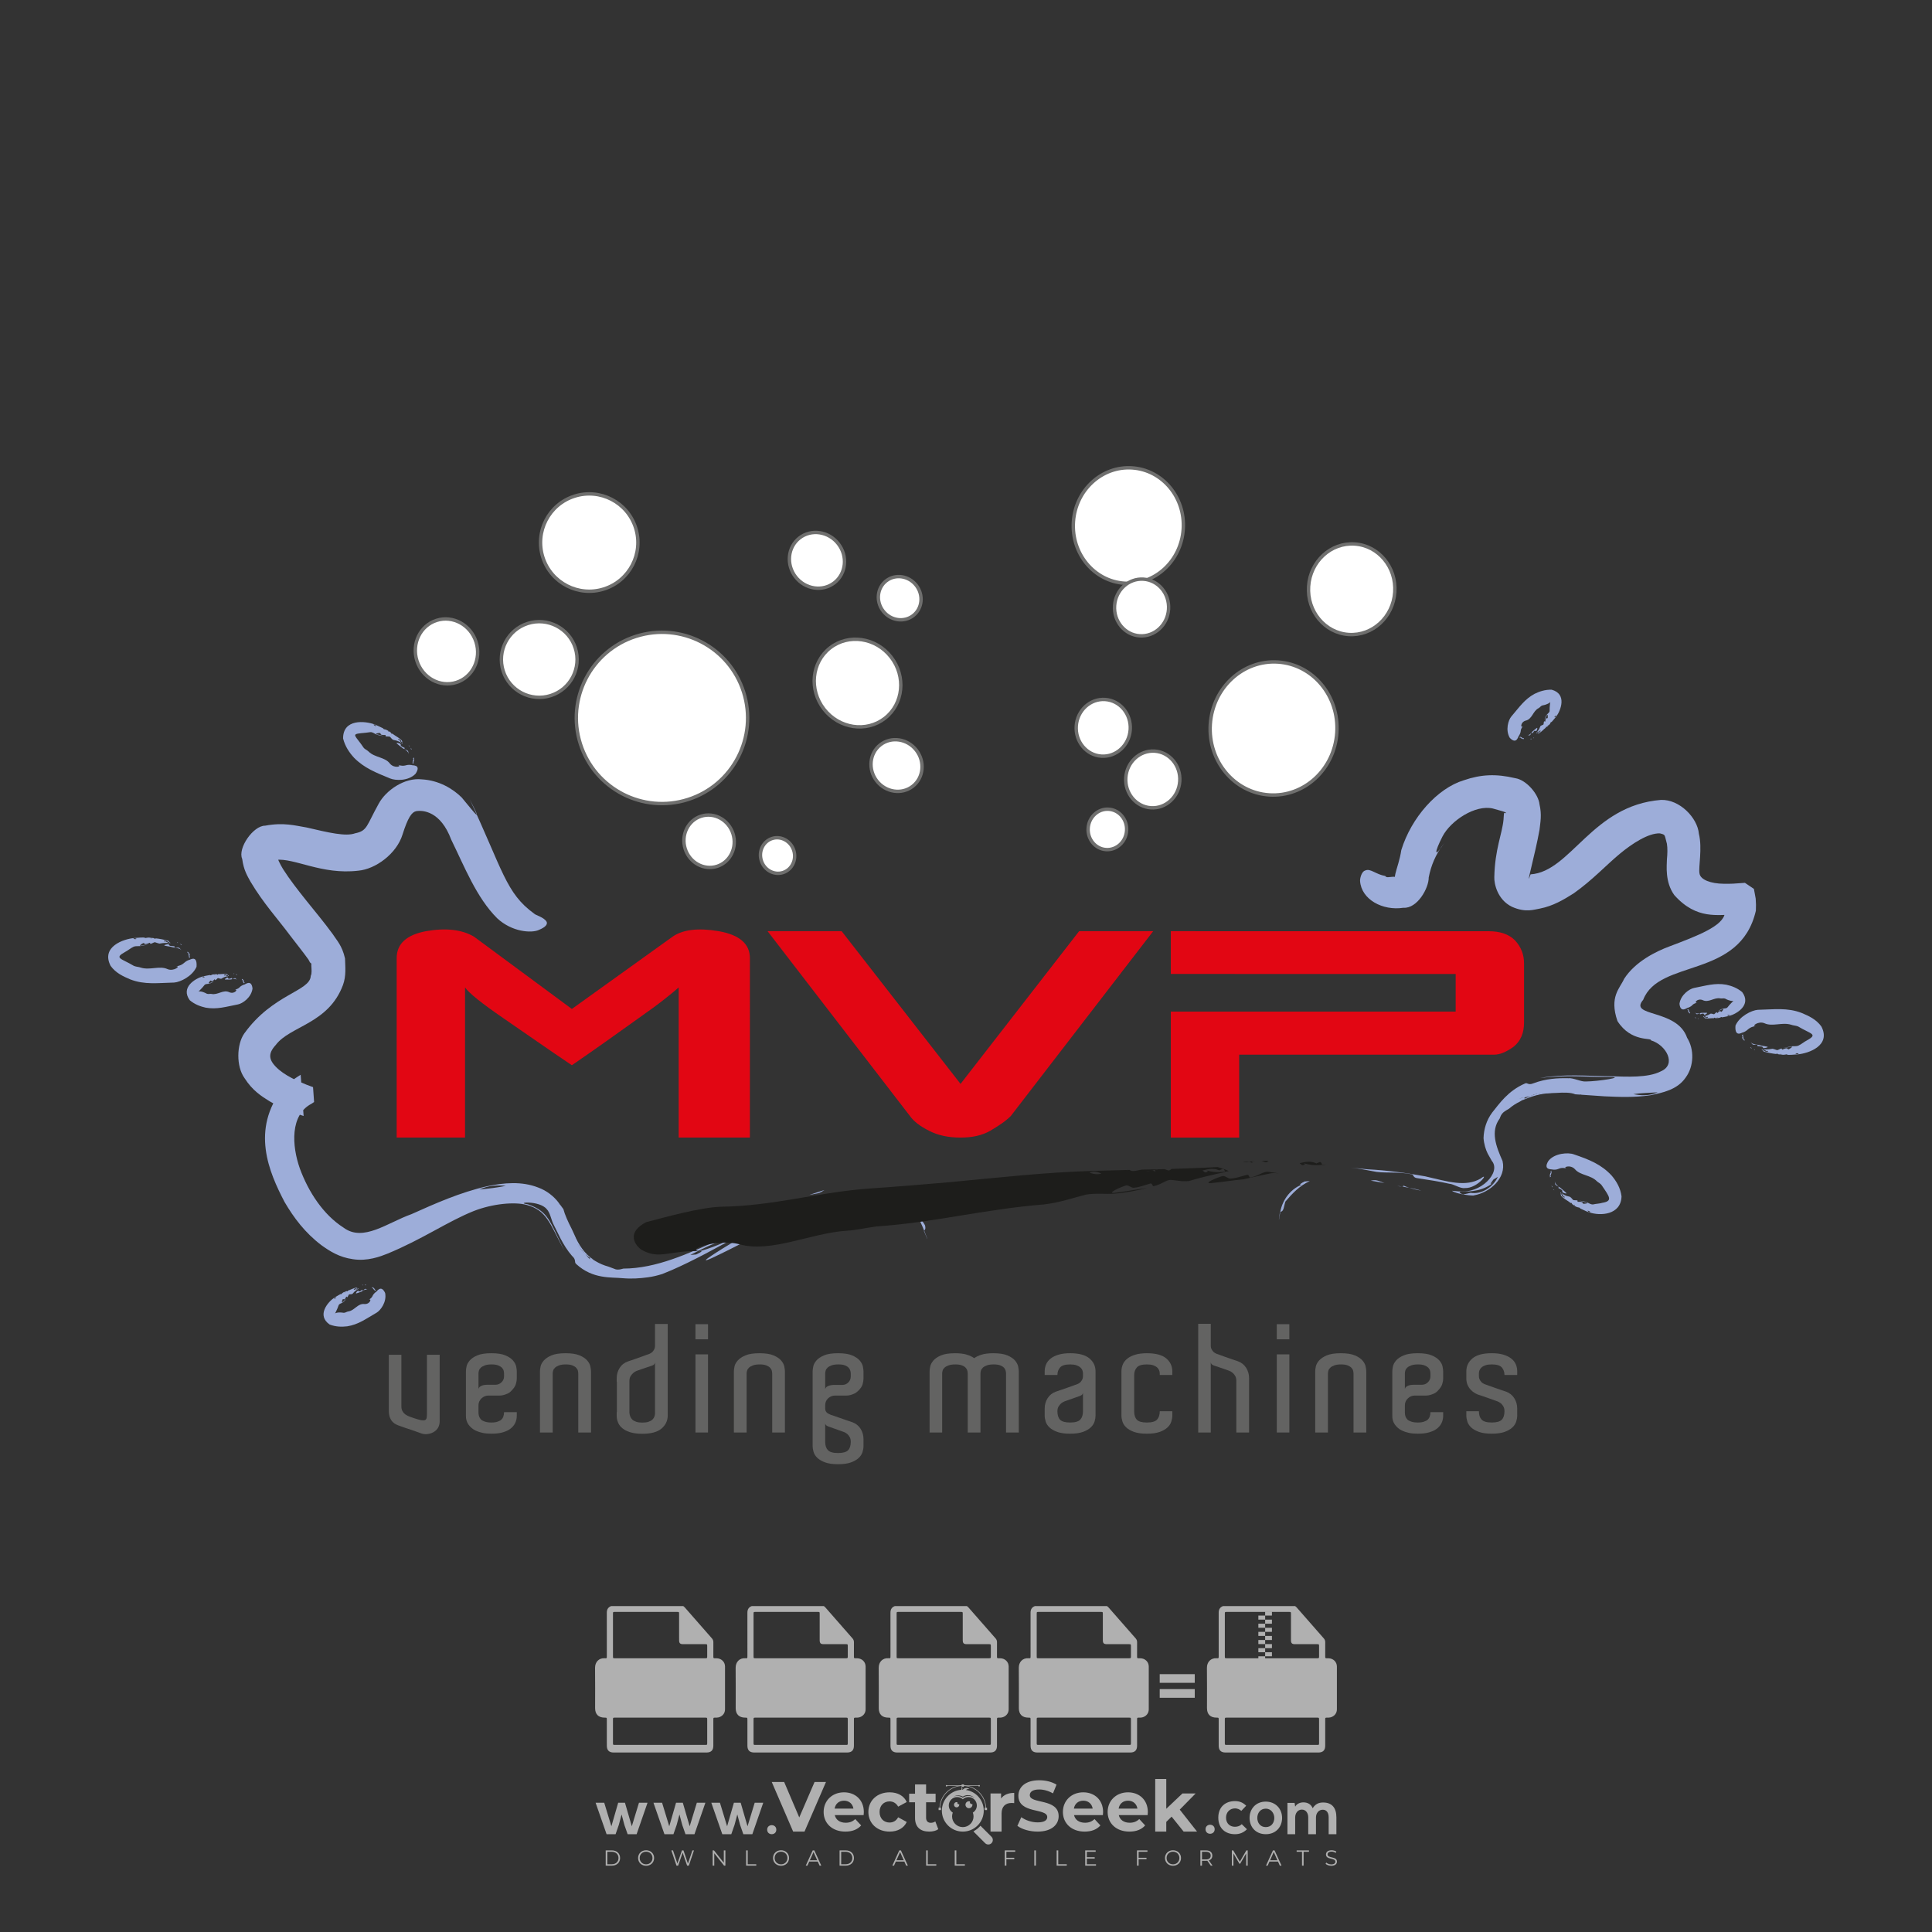 <?xml version="1.0" encoding="iso-8859-1"?>
<!-- Generator: Adobe Illustrator 27.0.0, SVG Export Plug-In . SVG Version: 6.00 Build 0)  -->
<svg version="1.1" id="Layer_1" xmlns="http://www.w3.org/2000/svg" xmlns:xlink="http://www.w3.org/1999/xlink" x="0px" y="0px"
	 viewBox="0 0 500 500" style="enable-background:new 0 0 500 500;" xml:space="preserve">
<rect x="0" y="0" width="500" height="500" fill="#333333" stroke="none"/>
<g id="watermark_1_">
	<g>
		<g id="watermark" style="opacity:0.61;">
			<g>
				<g>
					<g>
						<g>
							<polygon style="fill:#FFFFFF;" points="213.765,461.172 208.204,474.017 205.268,474.017 199.726,461.172 202.938,461.172 
								206.846,470.347 210.81,461.172 							"/>
						</g>
						<g>
							<path style="fill:#FFFFFF;" d="M223.507,469.741h-7.469c0.275,1.23,1.321,1.982,2.826,1.982c1.046,0,1.798-0.312,2.477-0.954
								l1.523,1.651c-0.917,1.046-2.294,1.597-4.074,1.597c-3.413,0-5.634-2.147-5.634-5.083c0-2.954,2.257-5.083,5.267-5.083
								c2.899,0,5.138,1.945,5.138,5.12C223.562,469.191,223.526,469.503,223.507,469.741 M216.002,468.071h4.863
								c-0.202-1.248-1.138-2.055-2.422-2.055C217.139,466.016,216.204,466.805,216.002,468.071"/>
						</g>
						<g>
							<path style="fill:#FFFFFF;" d="M224.735,468.934c0-2.973,2.294-5.083,5.505-5.083c2.074,0,3.707,0.899,4.423,2.514
								l-2.22,1.193c-0.532-0.936-1.321-1.358-2.221-1.358c-1.45,0-2.587,1.009-2.587,2.734c0,1.725,1.138,2.734,2.587,2.734
								c0.899,0,1.688-0.404,2.221-1.358l2.22,1.211c-0.716,1.578-2.349,2.495-4.423,2.495
								C227.029,474.017,224.735,471.907,224.735,468.934"/>
						</g>
						<g>
							<path style="fill:#FFFFFF;" d="M242.828,473.393c-0.587,0.422-1.45,0.624-2.331,0.624c-2.33,0-3.688-1.193-3.688-3.542
								v-4.055h-1.523v-2.202h1.523v-2.404h2.863v2.404h2.459v2.202h-2.459v4.019c0,0.844,0.458,1.303,1.229,1.303
								c0.422,0,0.844-0.128,1.156-0.367L242.828,473.393z"/>
						</g>
					</g>
					<g>
						<path style="fill:#FFFFFF;" d="M262.474,463.997v2.643c-0.238-0.018-0.422-0.037-0.642-0.037
							c-1.578,0-2.624,0.862-2.624,2.753v4.661h-2.863v-9.873h2.734v1.303C259.776,464.493,260.951,463.997,262.474,463.997"/>
					</g>
					<g>
						<path style="fill:#FFFFFF;" d="M263.299,472.53l1.009-2.239c1.083,0.789,2.697,1.339,4.239,1.339
							c1.762,0,2.477-0.587,2.477-1.376c0-2.404-7.469-0.752-7.469-5.524c0-2.184,1.762-4,5.413-4c1.615,0,3.267,0.385,4.459,1.138
							l-0.918,2.257c-1.193-0.679-2.422-1.009-3.56-1.009c-1.761,0-2.44,0.66-2.44,1.468c0,2.367,7.468,0.734,7.468,5.45
							c0,2.147-1.78,3.982-5.45,3.982C266.492,474.017,264.437,473.411,263.299,472.53"/>
					</g>
					<g>
						<path style="fill:#FFFFFF;" d="M285.428,469.741h-7.469c0.275,1.23,1.321,1.982,2.826,1.982c1.046,0,1.798-0.312,2.477-0.954
							l1.523,1.651c-0.918,1.046-2.294,1.597-4.074,1.597c-3.413,0-5.634-2.147-5.634-5.083c0-2.954,2.257-5.083,5.267-5.083
							c2.9,0,5.138,1.945,5.138,5.12C285.484,469.191,285.447,469.503,285.428,469.741 M277.923,468.071h4.863
							c-0.202-1.248-1.138-2.055-2.422-2.055C279.061,466.016,278.125,466.805,277.923,468.071"/>
					</g>
					<g>
						<path style="fill:#FFFFFF;" d="M297.007,469.741h-7.469c0.275,1.23,1.321,1.982,2.826,1.982c1.046,0,1.798-0.312,2.477-0.954
							l1.523,1.651c-0.918,1.046-2.294,1.597-4.074,1.597c-3.413,0-5.634-2.147-5.634-5.083c0-2.954,2.257-5.083,5.267-5.083
							c2.899,0,5.138,1.945,5.138,5.12C297.062,469.191,297.025,469.503,297.007,469.741 M289.501,468.071h4.863
							c-0.202-1.248-1.138-2.055-2.422-2.055C290.639,466.016,289.703,466.805,289.501,468.071"/>
					</g>
					<g>
						<polygon style="fill:#FFFFFF;" points="303.208,470.145 301.831,471.503 301.831,474.017 298.969,474.017 298.969,460.401 
							301.831,460.401 301.831,468.108 306.016,464.144 309.429,464.144 305.318,468.328 309.796,474.017 306.327,474.017 						"/>
					</g>
					<g>
						<path style="fill:#FFFFFF;" d="M256.601,475.359L256.601,475.359l-2.86-2.86c-0.435,0.508-0.953,0.943-1.534,1.284
							c-0.092,0.069-0.186,0.136-0.283,0.199l3.027,3.027c0.456,0.456,1.195,0.456,1.65,0
							C257.057,476.554,257.057,475.815,256.601,475.359"/>
					</g>
					<g>
						<path style="fill:#FFFFFF;" d="M249.984,463.244c0.221-0.173,0.495-0.281,0.797-0.281c0.042,0,0.083,0.002,0.124,0.006
							c-0.214-0.156-0.478-0.249-0.764-0.249c-0.395,0-0.744,0.18-0.981,0.458c-0.051,0-0.1,0.006-0.151,0.008
							c0.039-0.077,0.064-0.162,0.064-0.255c0-0.234-0.143-0.434-0.346-0.519c0.087,0.126,0.138,0.279,0.138,0.445
							c0,0.122-0.031,0.237-0.081,0.341c-2.811,0.201-5.03,2.539-5.03,5.4c0,2.993,2.426,5.42,5.42,5.42
							c2.993,0,5.42-2.426,5.42-5.42C254.595,465.879,252.593,463.635,249.984,463.244 M247.983,464.656
							c0.435,0,0.844,0.112,1.199,0.309c0.374-0.245,0.82-0.387,1.299-0.387c0.711,0,1.348,0.312,1.784,0.806
							c-0.435-0.379-1.004-0.61-1.627-0.61c-0.449,0-0.87,0.12-1.234,0.329c-0.079,0.046-0.156,0.096-0.229,0.15
							c-0.065-0.048-0.133-0.093-0.204-0.134c-0.369-0.219-0.8-0.344-1.26-0.344c-0.3,0-0.588,0.054-0.854,0.152
							C247.196,464.754,247.578,464.656,247.983,464.656 M251.772,469.098c0.115,0.305,0.181,0.634,0.181,0.979
							c0,1.534-1.244,2.777-2.778,2.777c-1.534,0-2.777-1.243-2.777-2.777c0-0.345,0.066-0.674,0.181-0.979
							c-0.62-0.382-1.035-1.064-1.035-1.846c0-1.197,0.971-2.168,2.168-2.168c0.565,0,1.078,0.218,1.463,0.572
							c0.386-0.354,0.899-0.572,1.464-0.572c1.197,0,2.168,0.971,2.168,2.168C252.807,468.034,252.392,468.716,251.772,469.098"/>
					</g>
					<g>
						<path style="fill:#FFFFFF;" d="M251.666,467.061c0,0.497-0.404,0.901-0.901,0.901c-0.497,0-0.901-0.404-0.901-0.901
							s0.404-0.901,0.901-0.901c0.101,0,0.197,0.017,0.287,0.047c-0.03,0.062-0.045,0.132-0.045,0.204
							c0,0.273,0.221,0.494,0.494,0.494c0.05,0,0.099-0.008,0.146-0.022C251.66,466.941,251.666,467,251.666,467.061"/>
					</g>
					<g>
						<path style="fill:#FFFFFF;" d="M248.255,467.061c0,0.376-0.305,0.681-0.681,0.681c-0.376,0-0.681-0.305-0.681-0.681
							s0.305-0.681,0.681-0.681c0.076,0,0.149,0.013,0.217,0.035c-0.023,0.047-0.034,0.1-0.034,0.155
							c0,0.206,0.167,0.374,0.374,0.374c0.038,0,0.075-0.006,0.11-0.017C248.25,466.97,248.255,467.015,248.255,467.061"/>
					</g>
					<g>
						<g>
							<g>
								<rect x="242.908" y="467.83" style="fill:#FFFFFF;" width="0.616" height="0.616"/>
							</g>
							<g>
								<rect x="254.827" y="467.83" style="fill:#FFFFFF;" width="0.616" height="0.616"/>
							</g>
							<g>
								<path style="fill:#FFFFFF;" d="M255.205,468.082h-0.14c0-3.248-2.642-5.89-5.89-5.89c-3.248,0-5.89,2.642-5.89,5.89h-0.14
									c0-1.611,0.627-3.125,1.766-4.264c1.139-1.139,2.653-1.766,4.264-1.766c1.611,0,3.125,0.627,4.264,1.766
									C254.578,464.957,255.205,466.471,255.205,468.082"/>
							</g>
						</g>
						<g>
							<rect x="248.868" y="461.814" style="fill:#FFFFFF;" width="0.616" height="0.616"/>
						</g>
						<g>
							<rect x="244.95" y="462.052" style="fill:#FFFFFF;" width="8.45" height="0.14"/>
						</g>
						<g>
							<path style="fill:#FFFFFF;" d="M245.174,462.15c0,0.108-0.088,0.196-0.196,0.196c-0.108,0-0.196-0.088-0.196-0.196
								c0-0.108,0.088-0.196,0.196-0.196C245.086,461.954,245.174,462.042,245.174,462.15"/>
						</g>
						<g>
							<path style="fill:#FFFFFF;" d="M253.596,462.15c0,0.108-0.088,0.196-0.196,0.196c-0.108,0-0.196-0.088-0.196-0.196
								c0-0.108,0.088-0.196,0.196-0.196C253.509,461.954,253.596,462.042,253.596,462.15"/>
						</g>
					</g>
				</g>
				<g>
					<path style="fill:#FFFFFF;" d="M314.356,473.409c0,1.559-2.364,1.559-2.364,0C311.993,471.851,314.356,471.851,314.356,473.409
						z"/>
				</g>
				<g>
					<g>
						<g>
							<path style="fill:#FFFFFF;" d="M161.739,466.549l1.772,6.088l1.855-6.088h2.215l-2.823,8.14h-2.33l-0.837-2.396l-0.722-2.708
								l-0.722,2.708l-0.837,2.396h-2.33l-2.839-8.14h2.231l1.855,6.088l1.756-6.088H161.739z"/>
						</g>
						<g>
							<path style="fill:#FFFFFF;" d="M176.713,466.549l1.772,6.088l1.855-6.088h2.215l-2.823,8.14h-2.33l-0.837-2.396l-0.722-2.708
								l-0.722,2.708l-0.837,2.396h-2.33l-2.839-8.14h2.231l1.855,6.088l1.756-6.088H176.713z"/>
						</g>
						<g>
							<path style="fill:#FFFFFF;" d="M191.687,466.549l1.772,6.088l1.855-6.088h2.215l-2.823,8.14h-2.33l-0.837-2.396l-0.722-2.708
								l-0.722,2.708l-0.837,2.396h-2.33l-2.839-8.14h2.231l1.855,6.088l1.756-6.088H191.687z"/>
						</g>
					</g>
					<g>
						<path style="fill:#FFFFFF;" d="M200.908,473.52c0,1.559-2.364,1.559-2.364,0C198.545,471.962,200.908,471.962,200.908,473.52z
							"/>
					</g>
					<g>
						<path style="fill:#FFFFFF;" d="M322.71,473.409c-0.935,0.919-1.919,1.28-3.117,1.28c-2.346,0-4.3-1.411-4.3-4.282
							s1.953-4.284,4.3-4.284c1.149,0,2.035,0.329,2.921,1.199l-1.264,1.329c-0.476-0.428-1.066-0.64-1.623-0.64
							c-1.346,0-2.33,0.985-2.33,2.396c0,1.542,1.05,2.362,2.297,2.362c0.64,0,1.28-0.18,1.772-0.672L322.71,473.409z"/>
					</g>
					<g>
						<path style="fill:#FFFFFF;" d="M331.805,470.472c0,2.33-1.591,4.217-4.217,4.217c-2.626,0-4.201-1.887-4.201-4.217
							c0-2.314,1.609-4.217,4.185-4.217C330.149,466.255,331.805,468.158,331.805,470.472z M325.389,470.472
							c0,1.231,0.739,2.38,2.199,2.38c1.46,0,2.199-1.149,2.199-2.38c0-1.215-0.854-2.396-2.199-2.396
							C326.144,468.077,325.389,469.258,325.389,470.472z"/>
					</g>
					<g>
						<path style="fill:#FFFFFF;" d="M338.572,474.689v-4.332c0-1.068-0.559-2.035-1.658-2.035c-1.082,0-1.722,0.967-1.722,2.035
							v4.332h-2.003v-8.107h1.855l0.148,0.985c0.426-0.82,1.362-1.116,2.133-1.116c0.969,0,1.937,0.394,2.396,1.51
							c0.723-1.149,1.658-1.478,2.708-1.478c2.297,0,3.43,1.412,3.43,3.84v4.365h-2.003v-4.365c0-1.066-0.442-1.97-1.526-1.97
							c-1.082,0-1.756,0.935-1.756,2.003v4.332H338.572z"/>
					</g>
				</g>
			</g>
		</g>
		<g style="opacity:0.61;">
			<g>
				<g>
					<path style="fill:#FFFFFF;" d="M345.988,431.299c-0.006-1.224-0.959-2.121-2.189-2.14c-0.924-0.014-0.832,0.12-0.834-0.867
						c-0.003-1.097-0.007-2.194,0.003-3.292c0.003-0.379-0.112-0.691-0.362-0.976c-2.342-2.668-4.678-5.342-7.019-8.011
						c-0.12-0.137-0.275-0.244-0.414-0.366c-6.214,0-12.427,0-18.641,0c-0.794,0.293-1.14,0.868-1.138,1.709
						c0.01,3.748,0.004,7.496,0.004,11.243c0,0.556-0.003,0.589-0.55,0.551c-1.497-0.102-2.516,0.986-2.497,2.492
						c0.044,3.476,0.013,6.953,0.014,10.429c0.001,1.58,0.867,2.443,2.45,2.449c0.582,0.002,0.582,0.002,0.582,0.6
						c0,2.219-0.001,4.438,0.001,6.657c0.001,1.192,0.58,1.771,1.768,1.771c8.013,0.001,16.027,0.001,24.04,0
						c1.168,0,1.755-0.583,1.757-1.745c0.002-2.256,0-4.512,0.001-6.768c0-0.512,0.002-0.511,0.52-0.515
						c0.271-0.002,0.541,0.008,0.809-0.058c0.996-0.246,1.69-1.044,1.694-2.069C346.003,438.696,346.005,434.997,345.988,431.299z
						 M317.537,417.162c5.337,0,10.674,0,16.01,0c0.548,0,0.554,0.007,0.554,0.561c0.001,2.243-0.001,4.486,0.001,6.73
						c0.001,0.811,0.249,1.059,1.06,1.059c1.91,0.001,3.821,0,5.731,0.001c0.458,0,0.479,0.021,0.481,0.483
						c0.003,0.887,0.002,1.775,0,2.662c-0.001,0.477-0.024,0.498-0.504,0.499c-3.895,0.001-7.79,0-11.684,0
						c-3.882,0-7.765,0-11.647,0c-0.55,0-0.552-0.001-0.552-0.561c-0.001-3.624-0.001-7.247,0-10.871
						C316.987,417.166,316.991,417.162,317.537,417.162z M340.822,451.579c-3.883,0.001-7.766,0-11.65,0c-3.871,0-7.742,0-11.613,0
						c-0.572,0-0.574-0.002-0.574-0.579c-0.001-1.997-0.001-3.994,0.001-5.991c0-0.464,0.023-0.486,0.478-0.487
						c7.803-0.001,15.607-0.001,23.41,0c0.478,0,0.499,0.02,0.499,0.503c0.002,1.997,0.001,3.994,0,5.991
						C341.375,451.574,341.37,451.579,340.822,451.579z"/>
				</g>
				<g>
					<g>
						<rect x="327.418" y="417.053" style="fill:#FFFFFF;" width="1.757" height="1.054"/>
					</g>
					<g>
						<rect x="325.662" y="418.107" style="fill:#FFFFFF;" width="1.757" height="1.054"/>
					</g>
					<g>
						<rect x="327.418" y="419.161" style="fill:#FFFFFF;" width="1.757" height="1.054"/>
					</g>
					<g>
						<rect x="325.662" y="420.215" style="fill:#FFFFFF;" width="1.757" height="1.054"/>
					</g>
					<g>
						<rect x="327.418" y="421.269" style="fill:#FFFFFF;" width="1.757" height="1.054"/>
					</g>
					<g>
						<rect x="325.662" y="422.323" style="fill:#FFFFFF;" width="1.757" height="1.054"/>
					</g>
					<g>
						<rect x="327.418" y="423.378" style="fill:#FFFFFF;" width="1.757" height="1.054"/>
					</g>
					<g>
						<rect x="325.662" y="424.432" style="fill:#FFFFFF;" width="1.757" height="1.054"/>
					</g>
					<g>
						<rect x="327.418" y="425.486" style="fill:#FFFFFF;" width="1.757" height="1.054"/>
					</g>
					<g>
						<rect x="325.662" y="426.54" style="fill:#FFFFFF;" width="1.757" height="1.054"/>
					</g>
					<g>
						<rect x="327.418" y="427.594" style="fill:#FFFFFF;" width="1.757" height="1.054"/>
					</g>
					<g>
						<rect x="325.662" y="428.648" style="fill:#FFFFFF;" width="1.757" height="1.054"/>
					</g>
				</g>
			</g>
			<g>
				<path style="fill:#FFFFFF;" d="M187.637,431.299c-0.006-1.224-0.959-2.121-2.189-2.14c-0.924-0.014-0.832,0.12-0.834-0.867
					c-0.003-1.097-0.007-2.194,0.003-3.292c0.003-0.379-0.112-0.691-0.362-0.976c-2.342-2.668-4.678-5.342-7.019-8.011
					c-0.12-0.137-0.275-0.244-0.414-0.366c-6.214,0-12.427,0-18.641,0c-0.794,0.293-1.14,0.868-1.138,1.709
					c0.01,3.748,0.004,7.496,0.004,11.243c0,0.556-0.003,0.589-0.55,0.551c-1.497-0.102-2.516,0.986-2.497,2.492
					c0.044,3.476,0.013,6.953,0.014,10.429c0.001,1.58,0.867,2.443,2.45,2.449c0.582,0.002,0.582,0.002,0.582,0.6
					c0,2.219-0.001,4.438,0.001,6.657c0.001,1.192,0.58,1.771,1.768,1.771c8.013,0.001,16.027,0.001,24.04,0
					c1.168,0,1.755-0.583,1.757-1.745c0.002-2.256,0-4.512,0.001-6.768c0-0.512,0.002-0.511,0.52-0.515
					c0.271-0.002,0.541,0.008,0.809-0.058c0.996-0.246,1.69-1.044,1.694-2.069C187.652,438.696,187.655,434.997,187.637,431.299z
					 M159.187,417.162c5.337,0,10.674,0,16.01,0c0.548,0,0.554,0.007,0.554,0.561c0.001,2.243-0.001,4.486,0.001,6.73
					c0.001,0.811,0.249,1.059,1.06,1.059c1.91,0.001,3.821,0,5.731,0.001c0.458,0,0.479,0.021,0.481,0.483
					c0.003,0.887,0.002,1.775,0,2.662c-0.001,0.477-0.024,0.498-0.504,0.499c-3.895,0.001-7.79,0-11.684,0
					c-3.882,0-7.765,0-11.647,0c-0.55,0-0.552-0.001-0.552-0.561c-0.001-3.624-0.001-7.247,0-10.871
					C158.636,417.166,158.64,417.162,159.187,417.162z M182.472,451.579c-3.883,0.001-7.766,0-11.65,0c-3.871,0-7.742,0-11.613,0
					c-0.572,0-0.574-0.002-0.574-0.579c-0.001-1.997-0.001-3.994,0.001-5.991c0-0.464,0.023-0.486,0.478-0.487
					c7.803-0.001,15.607-0.001,23.41,0c0.478,0,0.499,0.02,0.499,0.503c0.002,1.997,0.001,3.994,0,5.991
					C183.024,451.574,183.019,451.579,182.472,451.579z"/>
			</g>
			<g>
				<path style="fill:#FFFFFF;" d="M159.779,440.669v-7.897h2.779c0.375,0,0.726,0.061,1.053,0.182
					c0.327,0.121,0.612,0.292,0.855,0.513c0.242,0.221,0.434,0.483,0.573,0.789c0.14,0.305,0.21,0.642,0.21,1.009
					c0,0.375-0.07,0.715-0.21,1.02c-0.14,0.305-0.331,0.568-0.573,0.789c-0.243,0.221-0.528,0.392-0.855,0.513
					c-0.327,0.121-0.678,0.182-1.053,0.182h-1.29v2.901H159.779z M162.58,436.356c0.39,0,0.684-0.111,0.882-0.331
					c0.199-0.22,0.298-0.474,0.298-0.761c0-0.14-0.024-0.276-0.072-0.408c-0.048-0.132-0.121-0.248-0.221-0.347
					c-0.099-0.099-0.223-0.178-0.37-0.237c-0.147-0.059-0.32-0.089-0.518-0.089h-1.312v2.173H162.58z"/>
				<path style="fill:#FFFFFF;" d="M166.308,432.771h1.731l3.177,5.294h0.088l-0.088-1.522v-3.772h1.478v7.897h-1.566l-3.353-5.592
					h-0.088l0.088,1.522v4.07h-1.467V432.771z"/>
				<path style="fill:#FFFFFF;" d="M177.922,436.334h3.872c0.022,0.089,0.04,0.195,0.055,0.32c0.014,0.125,0.022,0.25,0.022,0.375
					c0,0.507-0.077,0.985-0.231,1.434c-0.154,0.449-0.397,0.849-0.728,1.202c-0.353,0.375-0.776,0.666-1.268,0.871
					c-0.493,0.206-1.055,0.309-1.688,0.309c-0.574,0-1.114-0.103-1.622-0.309c-0.507-0.206-0.948-0.492-1.323-0.86
					c-0.375-0.367-0.673-0.803-0.894-1.307c-0.221-0.504-0.331-1.053-0.331-1.649c0-0.595,0.11-1.145,0.331-1.649
					c0.221-0.504,0.518-0.939,0.894-1.307c0.375-0.367,0.816-0.654,1.323-0.86c0.507-0.206,1.048-0.309,1.622-0.309
					c0.64,0,1.211,0.11,1.715,0.331c0.504,0.221,0.935,0.526,1.296,0.915l-1.025,1.004c-0.258-0.272-0.544-0.48-0.861-0.623
					c-0.316-0.143-0.695-0.215-1.136-0.215c-0.361,0-0.703,0.065-1.026,0.193c-0.324,0.129-0.607,0.311-0.85,0.546
					c-0.242,0.235-0.436,0.52-0.579,0.855c-0.143,0.335-0.215,0.708-0.215,1.119c0,0.412,0.072,0.785,0.215,1.12
					c0.143,0.335,0.338,0.62,0.584,0.855c0.246,0.235,0.531,0.418,0.855,0.546c0.323,0.129,0.669,0.193,1.037,0.193
					c0.419,0,0.773-0.061,1.064-0.182c0.29-0.121,0.538-0.278,0.744-0.469c0.148-0.132,0.275-0.3,0.381-0.502
					c0.106-0.202,0.189-0.428,0.248-0.678h-2.482V436.334z"/>
			</g>
			<g>
				<path style="fill:#FFFFFF;" d="M224.019,431.299c-0.006-1.224-0.959-2.121-2.189-2.14c-0.924-0.014-0.832,0.12-0.834-0.867
					c-0.003-1.097-0.007-2.194,0.003-3.292c0.003-0.379-0.112-0.691-0.362-0.976c-2.342-2.668-4.678-5.342-7.019-8.011
					c-0.12-0.137-0.275-0.244-0.414-0.366c-6.214,0-12.427,0-18.641,0c-0.794,0.293-1.14,0.868-1.138,1.709
					c0.01,3.748,0.004,7.496,0.004,11.243c0,0.556-0.003,0.589-0.55,0.551c-1.497-0.102-2.516,0.986-2.497,2.492
					c0.044,3.476,0.013,6.953,0.014,10.429c0.001,1.58,0.867,2.443,2.45,2.449c0.582,0.002,0.582,0.002,0.582,0.6
					c0,2.219-0.001,4.438,0.001,6.657c0.001,1.192,0.58,1.771,1.768,1.771c8.013,0.001,16.027,0.001,24.04,0
					c1.168,0,1.755-0.583,1.757-1.745c0.002-2.256,0-4.512,0.001-6.768c0-0.512,0.002-0.511,0.52-0.515
					c0.271-0.002,0.541,0.008,0.809-0.058c0.997-0.246,1.69-1.044,1.694-2.069C224.034,438.696,224.036,434.997,224.019,431.299z
					 M195.568,417.162c5.337,0,10.674,0,16.01,0c0.548,0,0.554,0.007,0.554,0.561c0.001,2.243-0.001,4.486,0.001,6.73
					c0.001,0.811,0.249,1.059,1.06,1.059c1.91,0.001,3.821,0,5.731,0.001c0.458,0,0.479,0.021,0.481,0.483
					c0.003,0.887,0.002,1.775,0,2.662c-0.001,0.477-0.024,0.498-0.504,0.499c-3.895,0.001-7.79,0-11.684,0
					c-3.882,0-7.765,0-11.647,0c-0.55,0-0.552-0.001-0.552-0.561c-0.001-3.624-0.001-7.247,0-10.871
					C195.018,417.166,195.022,417.162,195.568,417.162z M218.854,451.579c-3.883,0.001-7.766,0-11.65,0c-3.871,0-7.742,0-11.613,0
					c-0.572,0-0.574-0.002-0.574-0.579c-0.001-1.997-0.001-3.994,0.001-5.991c0-0.464,0.023-0.486,0.478-0.487
					c7.803-0.001,15.607-0.001,23.41,0c0.478,0,0.499,0.02,0.499,0.503c0.002,1.997,0.001,3.994,0,5.991
					C219.406,451.574,219.401,451.579,218.854,451.579z"/>
			</g>
			<g>
				<path style="fill:#FFFFFF;" d="M205.111,432.771h1.699l2.967,7.897h-1.644l-0.651-1.886h-3.044l-0.651,1.886h-1.643
					L205.111,432.771z M206.997,437.415l-0.706-1.974l-0.287-0.96h-0.088l-0.287,0.96l-0.706,1.974H206.997z"/>
				<path style="fill:#FFFFFF;" d="M211.331,434.536c-0.125,0-0.245-0.024-0.359-0.072c-0.114-0.048-0.213-0.114-0.298-0.199
					c-0.084-0.084-0.151-0.182-0.198-0.292c-0.048-0.11-0.072-0.232-0.072-0.364s0.024-0.254,0.072-0.364
					c0.048-0.11,0.114-0.208,0.198-0.292c0.084-0.084,0.184-0.151,0.298-0.198c0.114-0.048,0.233-0.072,0.359-0.072
					c0.257,0,0.478,0.09,0.662,0.27c0.184,0.181,0.276,0.399,0.276,0.656s-0.092,0.476-0.276,0.656
					C211.809,434.446,211.589,434.536,211.331,434.536z M210.615,440.669v-5.404h1.445v5.404H210.615z"/>
			</g>
			<g>
				<path style="fill:#FFFFFF;" d="M261.044,431.299c-0.006-1.224-0.959-2.121-2.189-2.14c-0.924-0.014-0.832,0.12-0.834-0.867
					c-0.003-1.097-0.007-2.194,0.003-3.292c0.003-0.379-0.112-0.691-0.362-0.976c-2.342-2.668-4.678-5.342-7.019-8.011
					c-0.12-0.137-0.275-0.244-0.414-0.366c-6.214,0-12.427,0-18.641,0c-0.794,0.293-1.14,0.868-1.138,1.709
					c0.01,3.748,0.004,7.496,0.004,11.243c0,0.556-0.003,0.589-0.55,0.551c-1.497-0.102-2.516,0.986-2.497,2.492
					c0.044,3.476,0.013,6.953,0.014,10.429c0.001,1.58,0.867,2.443,2.45,2.449c0.582,0.002,0.582,0.002,0.582,0.6
					c0,2.219-0.001,4.438,0.001,6.657c0.001,1.192,0.58,1.771,1.768,1.771c8.013,0.001,16.027,0.001,24.04,0
					c1.168,0,1.755-0.583,1.757-1.745c0.002-2.256,0-4.512,0.001-6.768c0-0.512,0.002-0.511,0.52-0.515
					c0.271-0.002,0.541,0.008,0.809-0.058c0.996-0.246,1.69-1.044,1.694-2.069C261.059,438.696,261.061,434.997,261.044,431.299z
					 M232.593,417.162c5.337,0,10.674,0,16.01,0c0.548,0,0.554,0.007,0.554,0.561c0.001,2.243-0.001,4.486,0.001,6.73
					c0.001,0.811,0.249,1.059,1.06,1.059c1.91,0.001,3.821,0,5.731,0.001c0.458,0,0.479,0.021,0.481,0.483
					c0.003,0.887,0.002,1.775,0,2.662c-0.001,0.477-0.024,0.498-0.504,0.499c-3.895,0.001-7.79,0-11.684,0
					c-3.882,0-7.765,0-11.647,0c-0.55,0-0.552-0.001-0.552-0.561c-0.001-3.624-0.001-7.247,0-10.871
					C232.042,417.166,232.047,417.162,232.593,417.162z M255.878,451.579c-3.883,0.001-7.766,0-11.65,0c-3.871,0-7.742,0-11.613,0
					c-0.572,0-0.574-0.002-0.574-0.579c-0.001-1.997-0.001-3.994,0.001-5.991c0-0.464,0.023-0.486,0.478-0.487
					c7.803-0.001,15.607-0.001,23.41,0c0.478,0,0.499,0.02,0.499,0.503c0.002,1.997,0.001,3.994,0,5.991
					C256.431,451.574,256.426,451.579,255.878,451.579z"/>
			</g>
			<g>
				<path style="fill:#FFFFFF;" d="M236.361,440.845c-0.338,0-0.662-0.048-0.971-0.143c-0.309-0.095-0.592-0.239-0.849-0.43
					c-0.257-0.191-0.481-0.425-0.673-0.7c-0.191-0.276-0.342-0.597-0.452-0.965l1.401-0.551c0.103,0.397,0.283,0.726,0.54,0.987
					c0.257,0.261,0.596,0.392,1.015,0.392c0.154,0,0.303-0.02,0.447-0.061c0.143-0.04,0.272-0.099,0.386-0.176
					s0.204-0.175,0.27-0.292c0.066-0.118,0.099-0.254,0.099-0.408c0-0.147-0.026-0.279-0.077-0.397
					c-0.051-0.117-0.138-0.227-0.259-0.331c-0.121-0.103-0.28-0.202-0.475-0.298c-0.195-0.095-0.435-0.195-0.722-0.298l-0.485-0.176
					c-0.213-0.073-0.429-0.173-0.645-0.298c-0.217-0.125-0.413-0.276-0.59-0.452c-0.177-0.176-0.322-0.384-0.436-0.623
					c-0.114-0.239-0.171-0.509-0.171-0.81c0-0.309,0.06-0.597,0.182-0.866c0.121-0.268,0.294-0.503,0.518-0.706
					c0.224-0.202,0.492-0.36,0.805-0.474s0.66-0.171,1.042-0.171c0.397,0,0.74,0.053,1.031,0.16
					c0.291,0.107,0.537,0.243,0.739,0.408c0.202,0.165,0.366,0.348,0.491,0.546c0.125,0.199,0.217,0.386,0.276,0.563l-1.312,0.551
					c-0.074-0.221-0.208-0.419-0.402-0.596c-0.195-0.176-0.462-0.265-0.8-0.265c-0.324,0-0.592,0.075-0.805,0.226
					c-0.213,0.151-0.32,0.348-0.32,0.59c0,0.235,0.103,0.436,0.309,0.601c0.206,0.165,0.533,0.325,0.982,0.48l0.497,0.165
					c0.316,0.111,0.605,0.237,0.866,0.381c0.261,0.143,0.485,0.314,0.673,0.513c0.187,0.199,0.331,0.425,0.43,0.678
					c0.1,0.254,0.149,0.546,0.149,0.877c0,0.412-0.083,0.767-0.248,1.064c-0.165,0.298-0.377,0.542-0.634,0.734
					c-0.258,0.191-0.548,0.335-0.872,0.43C236.986,440.797,236.67,440.845,236.361,440.845z"/>
				<path style="fill:#FFFFFF;" d="M239.516,432.771h1.61l1.633,4.754l0.287,1.015h0.088l0.309-1.015l1.699-4.754h1.61l-2.879,7.897
					h-1.566L239.516,432.771z"/>
				<path style="fill:#FFFFFF;" d="M251.097,436.334h3.871c0.022,0.089,0.04,0.195,0.055,0.32c0.015,0.125,0.023,0.25,0.023,0.375
					c0,0.507-0.078,0.985-0.232,1.434c-0.154,0.449-0.397,0.849-0.728,1.202c-0.353,0.375-0.775,0.666-1.268,0.871
					c-0.493,0.206-1.055,0.309-1.688,0.309c-0.574,0-1.114-0.103-1.621-0.309c-0.507-0.206-0.949-0.492-1.324-0.86
					c-0.375-0.367-0.673-0.803-0.894-1.307c-0.22-0.504-0.331-1.053-0.331-1.649c0-0.595,0.11-1.145,0.331-1.649
					c0.221-0.504,0.518-0.939,0.894-1.307c0.375-0.367,0.816-0.654,1.324-0.86c0.507-0.206,1.047-0.309,1.621-0.309
					c0.64,0,1.211,0.11,1.715,0.331c0.504,0.221,0.936,0.526,1.296,0.915l-1.026,1.004c-0.257-0.272-0.544-0.48-0.861-0.623
					c-0.316-0.143-0.694-0.215-1.136-0.215c-0.36,0-0.702,0.065-1.026,0.193c-0.323,0.129-0.607,0.311-0.849,0.546
					c-0.243,0.235-0.436,0.52-0.579,0.855c-0.143,0.335-0.215,0.708-0.215,1.119c0,0.412,0.072,0.785,0.215,1.12
					c0.143,0.335,0.338,0.62,0.585,0.855c0.246,0.235,0.531,0.418,0.854,0.546c0.324,0.129,0.669,0.193,1.037,0.193
					c0.419,0,0.774-0.061,1.064-0.182c0.29-0.121,0.539-0.278,0.745-0.469c0.147-0.132,0.274-0.3,0.38-0.502
					c0.107-0.202,0.189-0.428,0.248-0.678h-2.482V436.334z"/>
			</g>
			<g>
				<path style="fill:#FFFFFF;" d="M297.3,431.299c-0.006-1.224-0.959-2.121-2.189-2.14c-0.924-0.014-0.832,0.12-0.834-0.867
					c-0.003-1.097-0.007-2.194,0.003-3.292c0.003-0.379-0.112-0.691-0.362-0.976c-2.342-2.668-4.678-5.342-7.019-8.011
					c-0.12-0.137-0.275-0.244-0.414-0.366c-6.214,0-12.427,0-18.641,0c-0.794,0.293-1.14,0.868-1.138,1.709
					c0.01,3.748,0.004,7.496,0.004,11.243c0,0.556-0.003,0.589-0.55,0.551c-1.497-0.102-2.516,0.986-2.497,2.492
					c0.044,3.476,0.013,6.953,0.014,10.429c0.001,1.58,0.867,2.443,2.45,2.449c0.582,0.002,0.582,0.002,0.582,0.6
					c0,2.219-0.001,4.438,0.001,6.657c0.001,1.192,0.58,1.771,1.768,1.771c8.013,0.001,16.027,0.001,24.04,0
					c1.168,0,1.755-0.583,1.757-1.745c0.002-2.256,0-4.512,0.001-6.768c0-0.512,0.002-0.511,0.52-0.515
					c0.271-0.002,0.541,0.008,0.809-0.058c0.996-0.246,1.69-1.044,1.694-2.069C297.315,438.696,297.318,434.997,297.3,431.299z
					 M268.85,417.162c5.337,0,10.674,0,16.01,0c0.548,0,0.554,0.007,0.554,0.561c0.001,2.243-0.001,4.486,0.001,6.73
					c0.001,0.811,0.249,1.059,1.06,1.059c1.91,0.001,3.821,0,5.731,0.001c0.458,0,0.479,0.021,0.481,0.483
					c0.003,0.887,0.002,1.775,0,2.662c-0.001,0.477-0.024,0.498-0.504,0.499c-3.895,0.001-7.79,0-11.684,0
					c-3.882,0-7.765,0-11.647,0c-0.55,0-0.552-0.001-0.552-0.561c-0.001-3.624-0.001-7.247,0-10.871
					C268.299,417.166,268.303,417.162,268.85,417.162z M292.135,451.579c-3.883,0.001-7.766,0-11.65,0c-3.871,0-7.742,0-11.613,0
					c-0.572,0-0.574-0.002-0.574-0.579c-0.001-1.997-0.001-3.994,0.001-5.991c0-0.464,0.023-0.486,0.478-0.487
					c7.803-0.001,15.607-0.001,23.41,0c0.478,0,0.499,0.02,0.499,0.503c0.001,1.997,0.001,3.994,0,5.991
					C292.687,451.574,292.682,451.579,292.135,451.579z"/>
			</g>
			<g>
				<path style="fill:#FFFFFF;" d="M272.966,434.183v1.831h3.165v1.412h-3.165v1.831h3.518v1.412h-5.007v-7.897h5.007v1.412H272.966
					z"/>
				<path style="fill:#FFFFFF;" d="M277.852,440.669v-7.897h2.779c0.375,0,0.726,0.061,1.053,0.182
					c0.327,0.121,0.612,0.292,0.855,0.513c0.243,0.221,0.434,0.483,0.574,0.789c0.14,0.305,0.209,0.642,0.209,1.009
					c0,0.375-0.07,0.715-0.209,1.02c-0.14,0.305-0.331,0.568-0.574,0.789c-0.243,0.221-0.528,0.392-0.855,0.513
					c-0.327,0.121-0.678,0.182-1.053,0.182h-1.29v2.901H277.852z M280.653,436.356c0.389,0,0.684-0.111,0.882-0.331
					c0.199-0.22,0.298-0.474,0.298-0.761c0-0.14-0.024-0.276-0.072-0.408c-0.048-0.132-0.121-0.248-0.221-0.347
					c-0.099-0.099-0.222-0.178-0.37-0.237c-0.147-0.059-0.32-0.089-0.518-0.089h-1.312v2.173H280.653z"/>
				<path style="fill:#FFFFFF;" d="M286.797,440.845c-0.338,0-0.662-0.048-0.971-0.143c-0.309-0.095-0.592-0.239-0.849-0.43
					c-0.257-0.191-0.482-0.425-0.673-0.7c-0.191-0.276-0.342-0.597-0.452-0.965l1.401-0.551c0.103,0.397,0.283,0.726,0.541,0.987
					c0.257,0.261,0.595,0.392,1.015,0.392c0.154,0,0.303-0.02,0.447-0.061c0.143-0.04,0.272-0.099,0.386-0.176
					c0.114-0.077,0.204-0.175,0.27-0.292c0.066-0.118,0.1-0.254,0.1-0.408c0-0.147-0.026-0.279-0.077-0.397
					c-0.051-0.117-0.138-0.227-0.259-0.331c-0.121-0.103-0.279-0.202-0.474-0.298c-0.195-0.095-0.436-0.195-0.723-0.298
					l-0.485-0.176c-0.213-0.073-0.428-0.173-0.645-0.298c-0.217-0.125-0.414-0.276-0.59-0.452c-0.176-0.176-0.322-0.384-0.436-0.623
					c-0.114-0.239-0.171-0.509-0.171-0.81c0-0.309,0.061-0.597,0.182-0.866c0.121-0.268,0.294-0.503,0.518-0.706
					c0.224-0.202,0.493-0.36,0.805-0.474c0.312-0.114,0.66-0.171,1.042-0.171c0.397,0,0.741,0.053,1.031,0.16
					c0.29,0.107,0.537,0.243,0.739,0.408c0.202,0.165,0.365,0.348,0.491,0.546c0.125,0.199,0.217,0.386,0.276,0.563l-1.312,0.551
					c-0.074-0.221-0.208-0.419-0.403-0.596c-0.195-0.176-0.462-0.265-0.799-0.265c-0.324,0-0.592,0.075-0.805,0.226
					c-0.213,0.151-0.32,0.348-0.32,0.59c0,0.235,0.103,0.436,0.309,0.601c0.206,0.165,0.533,0.325,0.982,0.48l0.496,0.165
					c0.316,0.111,0.605,0.237,0.866,0.381c0.261,0.143,0.485,0.314,0.673,0.513c0.187,0.199,0.331,0.425,0.43,0.678
					c0.099,0.254,0.149,0.546,0.149,0.877c0,0.412-0.083,0.767-0.248,1.064c-0.165,0.298-0.377,0.542-0.634,0.734
					c-0.258,0.191-0.548,0.335-0.872,0.43C287.422,440.797,287.105,440.845,286.797,440.845z"/>
			</g>
			<g>
				<path style="fill:#FFFFFF;" d="M321.394,439.168l4.004-4.985h-3.827v-1.412h5.559v1.5l-3.96,4.985h4.004v1.412h-5.779V439.168z"
					/>
				<path style="fill:#FFFFFF;" d="M328.409,432.771h1.489v7.897h-1.489V432.771z"/>
				<path style="fill:#FFFFFF;" d="M331.486,440.669v-7.897h2.779c0.375,0,0.726,0.061,1.053,0.182
					c0.327,0.121,0.612,0.292,0.855,0.513s0.434,0.483,0.574,0.789c0.14,0.305,0.209,0.642,0.209,1.009
					c0,0.375-0.07,0.715-0.209,1.02c-0.14,0.305-0.331,0.568-0.574,0.789c-0.243,0.221-0.528,0.392-0.855,0.513
					c-0.327,0.121-0.678,0.182-1.053,0.182h-1.29v2.901H331.486z M334.288,436.356c0.389,0,0.684-0.111,0.882-0.331
					c0.199-0.22,0.298-0.474,0.298-0.761c0-0.14-0.024-0.276-0.072-0.408c-0.048-0.132-0.121-0.248-0.221-0.347
					c-0.099-0.099-0.222-0.178-0.37-0.237c-0.147-0.059-0.32-0.089-0.518-0.089h-1.312v2.173H334.288z"/>
			</g>
		</g>
		<g style="opacity:0.61;">
			<path style="fill:#FFFFFF;" d="M300.133,433.27h9.067v2.242h-9.067V433.27z M300.133,437.136h9.067v2.243h-9.067V437.136z"/>
		</g>
	</g>
	<g style="opacity:0.61;">
		<path style="fill:#FFFFFF;" d="M156.756,478.878h1.607c1.263,0,2.114,0.812,2.114,1.974c0,1.161-0.851,1.973-2.114,1.973h-1.607
			V478.878z M158.34,482.464c1.049,0,1.725-0.665,1.725-1.612c0-0.947-0.677-1.613-1.725-1.613h-1.167v3.225H158.34z"/>
		<path style="fill:#FFFFFF;" d="M165.139,480.851c0-1.15,0.879-2.007,2.075-2.007c1.184,0,2.069,0.851,2.069,2.007
			c0,1.156-0.885,2.007-2.069,2.007C166.019,482.858,165.139,482.002,165.139,480.851z M168.866,480.851
			c0-0.942-0.705-1.635-1.652-1.635c-0.953,0-1.663,0.693-1.663,1.635c0,0.941,0.71,1.635,1.663,1.635
			C168.162,482.486,168.866,481.793,168.866,480.851z"/>
		<path style="fill:#FFFFFF;" d="M179.596,478.878l-1.331,3.947h-0.44l-1.156-3.366l-1.161,3.366h-0.434l-1.331-3.947h0.429
			l1.139,3.394l1.178-3.394h0.389l1.161,3.411l1.156-3.411H179.596z"/>
		<path style="fill:#FFFFFF;" d="M187.731,478.878v3.947h-0.344l-2.537-3.202v3.202h-0.417v-3.947h0.344l2.543,3.203v-3.203H187.731
			z"/>
		<path style="fill:#FFFFFF;" d="M193.093,478.878h0.417v3.586h2.21v0.361h-2.627V478.878z"/>
		<path style="fill:#FFFFFF;" d="M200.061,480.851c0-1.15,0.879-2.007,2.075-2.007c1.184,0,2.069,0.851,2.069,2.007
			c0,1.156-0.885,2.007-2.069,2.007C200.941,482.858,200.061,482.002,200.061,480.851z M203.788,480.851
			c0-0.942-0.705-1.635-1.652-1.635c-0.953,0-1.663,0.693-1.663,1.635c0,0.941,0.71,1.635,1.663,1.635
			C203.083,482.486,203.788,481.793,203.788,480.851z"/>
		<path style="fill:#FFFFFF;" d="M211.636,481.77h-2.199l-0.474,1.054h-0.434l1.804-3.947h0.412l1.804,3.947h-0.44L211.636,481.77z
			 M211.484,481.432l-0.947-2.12l-0.947,2.12H211.484z"/>
		<path style="fill:#FFFFFF;" d="M217.28,478.878h1.607c1.263,0,2.114,0.812,2.114,1.974c0,1.161-0.851,1.973-2.114,1.973h-1.607
			V478.878z M218.864,482.464c1.049,0,1.725-0.665,1.725-1.612c0-0.947-0.677-1.613-1.725-1.613h-1.167v3.225H218.864z"/>
		<path style="fill:#FFFFFF;" d="M234.041,481.77h-2.199l-0.474,1.054h-0.434l1.804-3.947h0.412l1.804,3.947h-0.44L234.041,481.77z
			 M233.889,481.432l-0.947-2.12l-0.947,2.12H233.889z"/>
		<path style="fill:#FFFFFF;" d="M239.685,478.878h0.417v3.586h2.21v0.361h-2.627V478.878z"/>
		<path style="fill:#FFFFFF;" d="M247.082,478.878h0.417v3.586h2.21v0.361h-2.627V478.878z"/>
		<path style="fill:#FFFFFF;" d="M260.449,479.239v1.551h2.041v0.361h-2.041v1.675h-0.417v-3.947h2.706v0.361H260.449z"/>
		<path style="fill:#FFFFFF;" d="M267.678,478.878h0.417v3.947h-0.417V478.878z"/>
		<path style="fill:#FFFFFF;" d="M273.456,478.878h0.417v3.586h2.21v0.361h-2.627V478.878z"/>
		<path style="fill:#FFFFFF;" d="M283.644,482.464v0.361h-2.791v-3.947h2.706v0.361h-2.289v1.404h2.041v0.355h-2.041v1.466H283.644z
			"/>
		<path style="fill:#FFFFFF;" d="M294.672,479.239v1.551h2.041v0.361h-2.041v1.675h-0.417v-3.947h2.706v0.361H294.672z"/>
		<path style="fill:#FFFFFF;" d="M301.5,480.851c0-1.15,0.879-2.007,2.075-2.007c1.184,0,2.069,0.851,2.069,2.007
			c0,1.156-0.885,2.007-2.069,2.007C302.379,482.858,301.5,482.002,301.5,480.851z M305.226,480.851
			c0-0.942-0.705-1.635-1.652-1.635c-0.953,0-1.663,0.693-1.663,1.635c0,0.941,0.71,1.635,1.663,1.635
			C304.522,482.486,305.226,481.793,305.226,480.851z"/>
		<path style="fill:#FFFFFF;" d="M313.351,482.825l-0.902-1.269c-0.102,0.011-0.203,0.017-0.316,0.017h-1.06v1.252h-0.417v-3.947
			h1.477c1.004,0,1.613,0.507,1.613,1.353c0,0.62-0.327,1.054-0.902,1.24l0.964,1.353H313.351z M313.328,480.231
			c0-0.632-0.417-0.992-1.207-0.992h-1.048v1.979h1.048C312.911,481.218,313.328,480.851,313.328,480.231z"/>
		<path style="fill:#FFFFFF;" d="M322.907,478.878v3.947h-0.4v-3.158l-1.551,2.656h-0.197l-1.551-2.639v3.14h-0.4v-3.947h0.344
			l1.714,2.926l1.697-2.926H322.907z"/>
		<path style="fill:#FFFFFF;" d="M330.744,481.77h-2.199l-0.473,1.054h-0.434l1.804-3.947h0.411l1.804,3.947h-0.44L330.744,481.77z
			 M330.592,481.432l-0.947-2.12l-0.947,2.12H330.592z"/>
		<path style="fill:#FFFFFF;" d="M336.957,479.239h-1.387v-0.361h3.192v0.361h-1.387v3.586h-0.417V479.239z"/>
		<path style="fill:#FFFFFF;" d="M343.063,482.346l0.164-0.321c0.282,0.276,0.784,0.479,1.302,0.479c0.739,0,1.06-0.31,1.06-0.699
			c0-1.083-2.43-0.417-2.43-1.877c0-0.581,0.451-1.083,1.455-1.083c0.446,0,0.908,0.13,1.224,0.35l-0.141,0.333
			c-0.338-0.22-0.733-0.327-1.083-0.327c-0.722,0-1.043,0.321-1.043,0.716c0,1.083,2.43,0.429,2.43,1.866
			c0,0.581-0.462,1.077-1.472,1.077C343.937,482.858,343.356,482.65,343.063,482.346z"/>
	</g>
</g>
<g>
</g>
<g>
	<g>
		<path style="fill:#9DADD9;" d="M213.354,307.974l-3.892,1.265l2.036-0.383C212.367,308.665,212.757,308.354,213.354,307.974"/>
		<polygon style="fill:#9DADD9;" points="205.926,310.563 205.253,310.823 204.717,311.131 		"/>
		<path style="fill:#9DADD9;" d="M199.555,313.589l3.265-1.499C201.857,312.439,200.763,312.904,199.555,313.589"/>
		<path style="fill:#9DADD9;" d="M204.773,311.529c-0.458,0.043-0.7-0.013-0.077-0.386l0.022-0.012l-1.898,0.96
			C203.537,311.838,204.185,311.648,204.773,311.529"/>
		<path style="fill:#9DADD9;" d="M204.773,311.529c0.444-0.039,1.103-0.171,1.344-0.186L204.773,311.529z"/>
		<path style="fill:#9DADD9;" d="M204.445,315.239c-0.585,0.369-0.81-0.543-1.993,0.2c-2.863,1.573-5.207,3.139-7.966,4.451
			c-1.181,0.791-3.608,0.816-4.784,1.587c-2.808,1.685-10.162,6.214-5.565,4.155c6.828-3.214,11.028-5.625,16.972-8.533
			c4.724-2.55,9.264-4.992,14.356-6.815c1.439-0.431,2.834-0.697,4.217-0.882c-1.813,0.206-3.707,0.479-5.771,1.008
			C211.147,310.975,208.38,313.304,204.445,315.239"/>
		<path style="fill:#9DADD9;" d="M239.395,317.113c-0.305-0.657-1.256-1.79-1.225-1.796c-0.774-3.174-3.539-5.946-6.791-7.061
			l1.099,1.106c1.593,0.984,1.889,1.062,0.663-0.226c3.048,2.686,4.671,5.982,6.041,9.383
			C239.341,318.214,239.632,318.166,239.395,317.113"/>
		<polygon style="fill:#9DADD9;" points="239.977,320.55 239.182,318.518 239.133,318.627 239.978,320.624 		"/>
		<path style="fill:#9DADD9;" d="M186.466,320.678c-8.392,3.786-16.637,7.609-25.132,7.631c-0.641,0.149-1.133,0.373-1.99,0.195
			l-1.881-0.706c-1.163-0.31-2.286-0.789-3.295-1.392l-1.093-0.664l-0.024-0.01c-0.624-0.299-0.563-0.084-0.291,0.268l0.908,1.025
			c-0.165-0.204-0.636-0.68-0.908-1.025c-0.44-0.378-0.823-0.933-1.289-1.524c-0.871-0.723-1.56-1.666-2.121-2.764
			c0.756,1.142,1.441,2.045,2.121,2.764c0.504,0.498,0.987,0.969,1.604,1.266l0.539,0.268c-2.316-1.497-3.878-3.884-4.939-6.422
			c-0.261-0.574-0.512-1.131-0.73-1.577c-0.953-1.823-1.805-3.756-2.137-5.085l-0.95-1.296l0.12,0.294l-0.29-0.523
			c-1.307-1.799-3.268-3.303-5.416-4.073c-1.428-0.542-2.982-0.334-4.437-0.474c0.005-0.05-0.972-0.368-1.473-0.489
			c-0.607,0.247-1.459,0.424-2.439,0.529c1.2,0.243,2.268,0.523,3.222,0.682c1.273,0.682,3.414-0.713,4.71,0.925
			c-1.296-1.638-3.437-0.243-4.71-0.925c-0.954-0.159-2.022-0.438-3.222-0.682c-2.032,0.442-4.656,0.749-6.84,0.949
			c2.461-1.148,4.861-1.123,6.84-0.949c0.98-0.105,1.832-0.282,2.439-0.529c0.501,0.121,1.478,0.439,1.473,0.489
			c1.455,0.14,3.009-0.067,4.437,0.474c-4.233-1.664-8.88-1.241-13.194-0.334c-7.006,1.599-13.39,4.445-19.594,7.229
			c-6.255,2.222-12.481,7.294-17.587,3.483c-5.208-3.331-9.042-9.17-11.294-15.287c-2.103-5.942-2.547-13.899,3.029-16.776
			l0.497-0.335l0.123-0.083l0.031-0.021c0.246,3.442-0.326-4.696-0.273-3.86l-0.01-0.004l-0.021-0.008l-0.084-0.03l-0.33-0.119
			l-1.318-0.494l-2.55-1.101c-1.654-0.78-3.229-1.681-4.492-2.738c-2.702-2.336-3.007-4.057-0.849-6.4
			c3.679-4.948,13.671-5.451,17.418-15.567c0.855-2.395,0.571-4.586,0.517-6.832c-0.759-3.386-2.167-4.705-3.207-6.341
			c-2.262-3.099-4.567-5.84-6.78-8.601c-2.188-2.746-4.34-5.485-6.055-8.192c-0.79-1.301-1.499-2.779-1.57-3.384
			c-0.108-0.088,0.514,0.075-1.101-0.268c-0.196,0.009-0.21,0.162-0.461,0c1.501,1.374,0.339,1.415,1.233,1.267
			c4.861-0.546,11.901,3.911,21.327,2.806c4.546-0.389,9.975-4.424,11.49-9.349c1.397-4.416,2.375-5.775,3.488-6.051
			c1.774-0.322,6.369-0.022,9.123,7.373c3.41,6.939,6.529,15.004,11.893,20.338c3.817,3.554,8.817,3.874,10.694,3.055
			c2.054-0.831,2.348-1.594,2.097-2.149c-0.641-1.167-2.943-1.736-3.197-2.088c-7.387-5.325-8.131-11.319-16.713-29.614
			c3.339,6.485,1.862,4.228-2.07-0.469c-2.277-2.248-5.832-4.415-10.266-4.681c-4.546-0.54-9.346,2.866-11.189,6.253
			c-3.217,5.77-2.919,7.055-6.1,7.696c-2.465,0.9-6.899-0.179-12.556-1.495c-3.004-0.495-5.922-1.37-10.766-0.469
			c-3.081-0.019-7.151,5.874-5.926,8.594c0.39,2.944,1.344,4.4,2.148,5.891c3.386,5.681,7.104,9.681,10.298,13.998
			c1.603,2.104,3.304,4.208,4.723,6.191c0.761,1.657,0.751,0.383,0.719,1.503c0.051,0.986,0.185,2.045-0.145,2.689
			c-0.127,3.996-9.86,4.655-17.228,14.946c-1.935,2.773-2.142,8.457,0.12,11.561c2.002,3.142,4.327,4.632,6.449,5.95
			c2.158,1.267,4.278,2.187,6.399,2.974l1.592,0.559l0.796,0.264l0.025,0.007c-1.507-21.319-0.436-5.899-0.78-10.65l-0.06,0.036
			l-0.122,0.075l-0.242,0.152l-0.483,0.31c-1.243,0.905-2.64,1.576-3.623,2.833c-8.457,10.777-3.653,21.79,0.382,29.511
			c2.392,4.087,5.276,7.941,9.53,11.171c2.152,1.551,4.631,3.139,8.129,3.622c3.814,0.604,7.169-0.716,8.963-1.425
			c9.114-3.753,15.458-8.276,22.329-11.035c4.984-1.938,10.58-2.413,13.667-1.594c5.199,1.413,5.945,4.645,9.759,11.808
			c-3.838-7.798-4.106-10.077-9.373-11.942c-3.707-0.51,2.97-1.103,4.842,1.243c0.839,0.845,1.16,2.662,1.652,3.731
			c1.01,1.892,2.484,5.63,4.883,8.353c1.233,1.103,0.446,1.568,1.11,2.134c4.31,3.957,9.073,3.346,11.964,3.646
			c2.396,0.206,4.522,0.05,6.527-0.222c1.293-0.166,2.513-0.467,3.775-0.864l2.35-0.967c-0.718-0.053-1.048-0.309-1.367-0.567
			c1.144-0.344,2.829-0.676,3.984-1.054c-1.156,0.378-2.84,0.71-3.984,1.054c0.319,0.259,0.649,0.514,1.367,0.567
			c5.597-2.429,11.583-5.726,17.111-8.793l-0.118-0.036c-3.294,1.646-6.603,3.133-10.353,4.091c1.604-0.465,1.516-0.146-0.21,0.649
			l-1.521,0.132c2.954-1.496,5.826-3.069,8.93-3.784c0,0,1.185-0.786,1.777-1.177c0.996-0.326,1.07-0.041,1.376,0.088l1.941-1.004
			C191.098,319.166,186.464,320.681,186.466,320.678"/>
		<path style="fill:#9DADD9;" d="M151.435,324.396c0.388,0.314,0.728,0.835,1.294,1.143c-1.76-1.507-3.098-3.449-4.028-5.582
			C148.839,321.218,149.866,323.109,151.435,324.396"/>
		<path style="fill:#E20613;" d="M147.996,261.118L174.08,242.4c2.639-1.833,6.603-2.304,11.887-1.417
			c5.405,0.945,8.108,3.276,8.107,6.989l-0.003,46.433l-18.43-0.001l0.003-38.858c-0.799,0.723-2.043,1.748-3.732,3.079
			c-1.69,1.333-3.916,2.97-6.683,4.908c-2.703,1.943-5.482,3.926-8.34,5.948c-2.857,2.028-5.822,4.091-8.893,6.201
			c-3.134-2.11-6.161-4.173-9.077-6.201c-2.918-2.023-5.789-4.008-8.615-5.95c-5.654-3.88-8.969-6.545-9.952-7.987l-0.002,38.858
			l-17.694-0.004l0.004-46.43c0-3.714,2.547-6.046,7.648-6.989c5.099-0.886,9.214-0.415,12.348,1.417L147.996,261.118z"/>
		<path style="fill:#E20613;" d="M217.812,240.987l30.776,39.525l30.69-39.523h19.167l-36.862,47.846
			c-0.739,0.723-1.553,1.386-2.444,1.995c-0.893,0.611-1.859,1.222-2.902,1.831c-2.03,1.162-4.579,1.745-7.65,1.745
			c-3.132,0-5.838-0.583-8.11-1.745c-2.337-1.166-3.993-2.441-4.975-3.827l-36.858-47.85L217.812,240.987z"/>
		<path style="fill:#E20613;" d="M392.119,243.413c1.536,1.664,2.302,3.634,2.302,5.905v15.312c0,2.719-0.891,4.8-2.672,6.242
			c-1.907,1.385-3.597,2.077-5.069,2.077l-65.982-0.004l-0.002,21.467h-17.693v-15.975l0.002-16.643l73.723,0.005v-9.734
			l-73.722-0.006v-11.066l82.202,0.005C388.279,240.998,390.582,241.802,392.119,243.413"/>
		<path style="fill:#9DADD9;" d="M354.745,305.553l3.567,0.62l-1.742-0.62C355.807,305.326,355.362,305.463,354.745,305.553"/>
		<polygon style="fill:#9DADD9;" points="361.605,306.882 362.228,307.034 362.782,307.074 		"/>
		<path style="fill:#9DADD9;" d="M367.828,308.137c-1.078-0.336-2.127-0.558-3.155-0.757
			C365.548,307.674,366.587,307.927,367.828,308.137"/>
		<path style="fill:#9DADD9;" d="M362.961,306.715c0.354,0.221,0.496,0.401-0.155,0.361l-0.024-0.002l1.89,0.306
			C364.021,307.167,363.45,306.951,362.961,306.715"/>
		<path style="fill:#9DADD9;" d="M362.961,306.715c-0.345-0.215-0.898-0.468-1.086-0.59L362.961,306.715z"/>
		<path style="fill:#9DADD9;" d="M365.292,303.889c0.646,0.056,0.282,0.919,1.581,1.033c2.963,0.447,5.707,0.863,8.186,1.43
			c1.172,0.067,2.848,1.3,4.022,1.117c3.383,0.15,6.532-4.374,4.126-2.47c-3.887,2.266-8.425,0.818-14.37-0.565
			c-4.951-0.91-9.808-1.551-14.996-1.825l-4.188-0.428c1.805,0.187,3.607,0.555,5.596,0.925
			C357.806,303.748,361.186,303.118,365.292,303.889"/>
		<path style="fill:#9DADD9;" d="M332.191,312.763c0.112-0.588,0.468-1.776,0.46-1.785c1.794-2.086,3.62-4.087,6.328-5.327
			l-1.366,0.121c-1.533,0.771-1.49,1.131-0.117,0.616c-3.286,0.979-5.579,3.972-6.165,7.259
			C331.617,313.504,331.889,313.614,332.191,312.763"/>
		<polygon style="fill:#9DADD9;" points="331.01,315.593 331.332,313.647 331.238,313.702 330.976,315.655 		"/>
		<path style="fill:#9DADD9;" d="M381.48,309.352c4.083-0.712,8.436-4.458,7.376-8.894c-1.66-3.746-3.19-7.662-0.728-11.003
			c0.216-0.54,0.327-1.003,0.916-1.55c0.474-0.398,1.012-0.686,1.531-1.002c0.839-0.737,1.77-1.322,2.77-1.81l1.009-0.624
			l0.02-0.013c0.542-0.327,0.323-0.395-0.1-0.373l-1.219,0.259c0.24-0.027,0.791-0.259,1.219-0.259l1.794-0.43
			c0.931-0.458,1.998-0.643,3.086-0.891c-1.18,0.438-2.231,0.585-3.086,0.891l-1.715,0.816l-0.455,0.323
			c2.317-1.011,4.784-1.83,7.282-1.854c0.565-0.081,1.149-0.05,1.602-0.09c1.862-0.126,3.747-0.147,4.887,0.356l1.387,0.096
			l-0.261-0.098l0.508,0.115l5.907,0.408l3.94-0.452c-0.002-0.005,0.895,0.334,1.347,0.451c0.536-0.255,1.306-0.444,2.195-0.562
			c-1.076-0.234-2.061-0.477-2.955-0.653c-1.315-0.492-2.962,0.927-4.509-0.025c1.547,0.952,3.193-0.468,4.509,0.025
			c0.894,0.176,1.879,0.419,2.955,0.653c1.864-0.304,4.286-0.327,6.318-0.469c-2.329,1.05-4.526,0.798-6.318,0.469
			c-0.89,0.118-1.659,0.307-2.195,0.562c-0.452-0.117-1.349-0.456-1.347-0.451l-3.94,0.452c3.871,0.178,7.84,0.34,11.923-0.277
			c3.093-0.654,6.937-1.383,9.119-4.582c2.176-2.955,2.25-7.312,0.37-10.295c-2.625-7.602-15.256-5.285-11.357-9.836
			c4.12-10.669,25.072-5.32,29.154-23.049c0.06-1.041,0.036-2.1-0.047-3.123l-0.271-1.497l-0.143-0.748l-0.037-0.188l-0.007-0.046
			l-0.005-0.024l-0.003-0.01c-1.035-0.702,2.316,1.548-2.322-1.574l-0.082,0.006l-0.325,0.026c-1.748,0.143-3.458,0.266-5.072,0.21
			c-3.319-0.028-6.063-1.024-6.28-2.685c-0.304-1.581,0.777-6.479-0.157-10.266c-0.351-4.11-4.987-8.918-9.805-8.749
			c-17.864,1.408-23.315,18.573-33.745,19.264c-1.544,4.407,1.204-5.253,2.305-11.533c0.211-1.94,0.639-3.818-0.002-6.6
			c-0.253-2.608-3.407-6.346-6.314-6.763c-4.941-1.169-8.848-0.978-13.279,0.547c-6.824,2.066-13.579,9.622-16.173,18.067
			c-0.729,5.005-3.276,8.476-0.18,8.385c-0.672-2.712-3.496-0.649-3.965-1.684c-2.368-0.364-3.835-2.004-5.115-1.442
			c-1.158,0.281-1.456,2.335-1.411,2.744c0.33,4.772,5.811,7.758,11.219,6.928c3.582,0.252,6.58-5.084,6.548-7.85
			c0.581-2.983,1.702-5.89,4.052-8.951c-2.793,4.275-2.588,2.434-0.486-1.653c2.107-4.08,8.496-8.298,13.027-7.233
			c1.471,0.446,3.759,0.945,3.368,1.213c-0.611-0.193-0.448-0.208-0.603,1.662c-0.348,3.718-2.237,7.639-2.384,14.877
			c-0.072,1.598,0.748,5.841,4.585,7.689c3.558,1.58,5.702,0.696,7.226,0.452c3.427-0.667,6.196-2.337,8.742-3.943
			c4.84-3.42,8.452-7.36,11.983-10.281c3.073-2.538,7.322-5.357,10.328-5.235c1.483,0.401,1.123,0.204,1.806,2.697
			c0.179,1.114,0.149,2.565,0,4.055c-0.024,1.602-0.543,5.799,1.898,9.202c5.845,6.587,11.498,4.935,15.352,5.138
			c1.065-0.057,2.026-0.164,2.982-0.272l0.721-0.078l0.091-0.01c5.572,3.744-7.561-5.107-6.209-4.187l0.001,0.012l0.004,0.027
			l0.02,0.107l0.041,0.215l0.189,0.847c0.193,1.107,0.172,2.033-0.089,2.84c-0.395,3.374-6.977,5.875-14.418,8.687
			c-3.357,1.253-8.77,3.871-11.657,8.368c-1.09,2.456-3.894,4.628-1.727,10.919c3.54,5.58,8.959,4.237,8.663,4.993
			c3.952,1.188,6.729,6.233,2.589,8.015c-3.326,1.747-8.981,1.392-12.866,1.283c-6.494-0.054-11.808-0.659-18.441,0.435
			c7.309-0.829,11.275-0.219,18.027-0.256c4.349,0.022-3.023,1.154-6.109,1.171c-1.276,0.132-3.274-0.988-4.587-0.837
			c-2.7-0.062-5.785,0.078-9.108,1.338c-1.344,0.539-1.446-0.323-2.113,0.027c-4.41,1.929-6.574,5.159-8.496,7.541
			c-1.457,1.987-2.138,4.229-2.215,6.58c0.111,1.53,0.547,2.952,1.083,4.029c0.394,0.72,0.735,1.273,1.049,1.858
			c0.094-0.558,0.298-0.909,0.552-1.217c0.455,1.02,0.54,2.237,0.465,2.921c0.076-0.684-0.01-1.901-0.465-2.921
			c-0.254,0.308-0.458,0.659-0.552,1.217c2.562,2.982-2.994,8.674-8.462,7.839l0.072,0.09c3.187,0.134,6.327-0.193,8.958-2.443
			c-1.184,0.881-1.088,0.636-0.146-0.639l1.153-0.706c-1.233,2.668-4.206,4.622-7.062,4.138c0.004-0.02-1.225,0.326-1.867,0.388
			c-0.938-0.193-0.862-0.478-1.036-0.737l-1.916-0.182C376.963,309.092,381.451,309.563,381.48,309.352"/>
		<path style="fill:#9DADD9;" d="M396.149,283.654c-0.421,0.195-0.924,0.419-1.464,0.656c1.984-0.781,4.075-1.408,6.179-1.454
			C399.725,282.454,397.852,282.91,396.149,283.654"/>
		<path style="fill:#9DADD9;" d="M106.552,193.979l-0.212-0.45l-0.002,0.294C106.348,193.939,106.448,193.945,106.552,193.979"/>
		<polygon style="fill:#9DADD9;" points="106.109,193.142 106.055,193.079 105.978,193.05 		"/>
		<path style="fill:#9DADD9;" d="M105.455,192.615l0.308,0.29L105.455,192.615z"/>
		<polygon style="fill:#9DADD9;" points="105.842,193.141 105.974,193.047 105.978,193.05 105.763,192.905 		"/>
		<path style="fill:#9DADD9;" d="M105.842,193.141l-0.005,0.193L105.842,193.141z"/>
		<path style="fill:#9DADD9;" d="M104.638,193.856c-0.084-0.025,0.225-0.259,0.054-0.311c-0.332-0.178-0.665-0.267-0.888-0.492
			c-0.162-0.042-0.029-0.516-0.193-0.559c-0.315-0.192-1.277-0.367-0.884-0.046c0.558,0.498,0.978,0.772,1.518,1.214
			c0.565,0.273,1.032,0.573,1.35,1.035l0.172,0.419l-0.124-0.63C105.587,194.16,105.082,194.096,104.638,193.856"/>
		<path style="fill:#9DADD9;" d="M107.059,197.505c-0.031-0.105-0.1-0.296-0.1-0.296c0.309-0.317,0.238-0.803,0.153-1.173
			l-0.203,0.198c0.005,0.21,0.111,0.242,0.209,0.031c-0.268,0.486-0.339,0.846-0.335,1.284
			C106.883,197.563,106.995,197.615,107.059,197.505"/>
		<polygon style="fill:#9DADD9;" points="106.792,197.81 106.783,197.549 106.752,197.545 106.782,197.815 		"/>
		<path style="fill:#9DADD9;" d="M103.994,191.639c-0.748-0.756-1.686-1.173-2.455-1.776c-0.102,0.023-0.191,0.068-0.251-0.022
			l-0.126-0.246l-0.349-0.247l-0.142-0.055h-0.004l-0.08,0.137l0.059,0.203l-0.059-0.203l-0.143-0.221l-0.383-0.136l0.383,0.136
			l0.227,0.084l0.078,0.007l-0.859-0.464l-0.203-0.047c-0.24-0.04-0.477-0.08-0.541-0.304l-0.16-0.076l0.019,0.043l-0.049-0.056
			l-0.675-0.321l-0.527,0.027c0,0-0.064-0.163-0.097-0.244l-0.313,0.083l0.241,0.44c0.089,0.245,0.464-0.232,0.526,0.182
			c-0.062-0.414-0.436,0.063-0.526-0.182l-0.241-0.44c-0.233-0.034-0.496-0.19-0.699-0.391c0.35-0.13,0.552,0.118,0.699,0.391
			l0.313-0.083c0.032,0.081,0.097,0.244,0.097,0.244l0.527-0.027l-1.362-0.611c-2.445-0.887-8.149-1.489-8.128,3.647
			c0.514,2.053,1.608,3.661,2.855,5.013c2.628,2.657,5.628,3.818,9.317,5.338c1.359,0.574,4.727,0.723,6.584-1.215
			c1.683-2.576-1.068-2.064-1.027-2.264c-1.694-0.24-1.518,0.57-3.541-0.034c1.25,0.389-0.956,1.021-2.066-0.33
			c-1.26-1.712-3.951-1.535-5.543-3.136c-0.37-0.379-0.977-0.556-1.316-1.05c-2.033-3.059-3.32-3.41-0.563-3.692
			c0.71-0.063,1.585-0.138,2.358-0.265c0.574-0.045,1.096,0.416,1.527,0.587c0.686,0.271,1.327,0.376,1.982,0.446
			c-0.678-0.188-1.185-0.273-1.911-0.501c-0.482-0.166,0.49-0.336,0.862-0.307c0.172-0.024,0.226,0.458,0.394,0.43
			c0.299,0.114,0.644,0.065,1.019,0.092c0.177-0.019-0.009,0.309,0.073,0.309c0.428,0.177,0.984-0.05,1.192,0.209l0.45,0.499
			l0.317,0.231l0.274,0.06l0.134-0.397l0.296,0.342l-0.296-0.342l-0.134,0.397c0.695,0.121,1.402,0.407,1.965,0.821l0.017-0.033
			c-0.326-0.244-0.529-0.6-0.746-1.016c0.104,0.169,0.015,0.236-0.175,0.143l-0.02-0.241c0.397,0.086,0.724,0.288,0.782,0.747
			c0,0,0.169,0.046,0.254,0.072c0.047,0.121-0.042,0.206-0.096,0.296l0.191,0.15C104.217,192.215,103.996,191.64,103.994,191.639"/>
		<path style="fill:#9DADD9;" d="M100.441,189.194l0.186,0.082l-0.722-0.383C99.96,189.116,100.197,189.156,100.441,189.194"/>
		<path style="fill:#9DADD9;" d="M47.061,244.517l-0.431-0.292l0.151,0.256C46.852,244.577,46.948,244.535,47.061,244.517"/>
		<polygon style="fill:#9DADD9;" points="46.223,243.972 46.14,243.929 46.054,243.933 		"/>
		<path style="fill:#9DADD9;" d="M45.366,243.707l0.421,0.167L45.366,243.707z"/>
		<path style="fill:#9DADD9;" d="M45.973,244.07c-0.026-0.071-0.024-0.136,0.078-0.137h0.003l-0.268-0.06L45.973,244.07z"/>
		<path style="fill:#9DADD9;" d="M45.973,244.07l0.087,0.191L45.973,244.07z"/>
		<path style="fill:#9DADD9;" d="M45.193,245.222c-0.089,0.008,0.087-0.337-0.095-0.32l-1.061-0.123
			c-0.179,0.039-0.292-0.439-0.474-0.403c-0.405-0.012-1.431,0.251-0.887,0.368c0.792,0.203,1.386,0.175,2.066,0.437
			c0.629,0.069,1.225,0.167,1.811,0.406l0.393,0.305l-0.468-0.512C46.246,245.118,45.697,245.309,45.193,245.222"/>
		<path style="fill:#9DADD9;" d="M49.201,247.664c-0.06-0.09-0.177-0.251-0.177-0.25c0.254-0.507-0.185-0.845-0.467-1.146
			l-0.066,0.264c0.138,0.183,0.251,0.164,0.211-0.067l0.25,1.384C49.052,247.813,49.172,247.811,49.201,247.664"/>
		<polygon style="fill:#9DADD9;" points="49.03,248.112 48.953,247.849 48.919,247.86 49.023,248.12 		"/>
		<path style="fill:#9DADD9;" d="M43.507,243.448c-1.1-0.284-2.16-0.492-3.2-0.604c-0.088,0.068-0.152,0.151-0.254,0.1l-0.235-0.156
			l-0.457-0.054l-0.162,0.019l-0.005,0.002c-0.087,0.038-0.063,0.098-0.014,0.158l0.154,0.151l-0.154-0.151l-0.242-0.124
			l-0.434,0.023l0.434-0.023l0.261-0.035l0.077-0.029l-1.049-0.066l-0.218,0.038c-0.253,0.058-0.5,0.114-0.666-0.068l-0.19-0.006
			l0.041,0.035l-0.073-0.035l-0.799,0.022l-0.497,0.281c0,0-0.135-0.112-0.204-0.167l-0.265,0.227l0.433,0.271
			c0.196,0.169,0.342-0.434,0.59-0.099c-0.248-0.335-0.394,0.268-0.59,0.099l-0.433-0.271c-0.238,0.09-0.565,0.075-0.857-0.036
			c0.283-0.247,0.593-0.13,0.857,0.036l0.265-0.227c0.069,0.055,0.204,0.167,0.204,0.167l0.497-0.281l-1.593,0.117
			c-2.727,0.235-8.652,2.229-6.108,7.197c1.37,1.894,3.271,2.727,5.059,3.496c3.752,1.461,7.204,0.922,11.407,0.829
			c1.607-0.122,4.721-1.648,5.775-4.082c0.26-3.395-1.949-1.572-1.957-1.776c-1.474,0.542-1.225,1.337-3.391,1.682
			c1.437-0.233-0.524,1.394-2.15,0.701c-2.054-0.962-4.577,0.348-6.911-0.387c-0.54-0.207-1.171-0.193-1.786-0.44
			c-3.298-1.981-5.264-1.962-2.3-3.612c0.741-0.374,1.424-0.991,2.208-1.354c0.577-0.239,1.279-0.114,1.776-0.177l2.141-0.428
			c-0.748,0.113-1.298,0.151-2.1,0.347c-0.541,0.098,0.319-0.552,0.699-0.686c0.156-0.089,0.431,0.334,0.584,0.242
			c0.346-0.008,0.662-0.189,1.04-0.308c0.164-0.088,0.136,0.293,0.217,0.255c0.504-0.049,0.937-0.514,1.261-0.385l0.679,0.229
			l0.411,0.098l0.291-0.046l-0.063-0.426l0.446,0.209l-0.446-0.209l0.063,0.426c0.711-0.132,1.532-0.158,2.291-0.08v-0.035
			c-0.436-0.075-0.821-0.262-1.224-0.573c0.179,0.118,0.127,0.219-0.098,0.2l-0.133-0.22c0.416-0.055,0.83-0.035,1.115,0.34
			c-0.001,0,0.186-0.036,0.281-0.056c0.105,0.089,0.063,0.202,0.058,0.308l0.257,0.042C44.008,243.853,43.51,243.448,43.507,243.448
			"/>
		<path style="fill:#9DADD9;" d="M38.929,242.773l0.22-0.014l-0.876-0.054C38.427,242.89,38.677,242.834,38.929,242.773"/>
		<path style="fill:#9DADD9;" d="M61.386,252.255l-0.34-0.183l0.125,0.211C61.23,252.36,61.299,252.298,61.386,252.255"/>
		<polygon style="fill:#9DADD9;" points="60.727,251.933 60.663,251.918 60.6,251.944 		"/>
		<path style="fill:#9DADD9;" d="M60.075,251.933l0.323,0.032L60.075,251.933z"/>
		<polygon style="fill:#9DADD9;" points="60.548,252.099 60.596,251.944 60.6,251.944 60.399,251.965 		"/>
		<path style="fill:#9DADD9;" d="M60.548,252.099l0.079,0.154L60.548,252.099z"/>
		<path style="fill:#9DADD9;" d="M60.062,253.398c-0.062,0.034,0.041-0.338-0.089-0.272c-0.283,0.07-0.528,0.209-0.759,0.175
			c-0.116,0.07-0.233-0.38-0.354-0.31c-0.278,0.051-0.925,0.507-0.552,0.518c0.545,0.032,0.915-0.015,1.431-0.015
			c0.462-0.13,0.882-0.207,1.281-0.109l0.281,0.179l-0.33-0.358C60.799,253.012,60.436,253.32,60.062,253.398"/>
		<path style="fill:#9DADD9;" d="M63.315,254.259c-0.075-0.046-0.225-0.127-0.225-0.127c0.103-0.367-0.198-0.634-0.44-0.805
			l-0.066,0.246c0.103,0.122,0.204,0.08,0.18-0.109c0.02,0.462,0.127,0.706,0.34,0.971
			C63.196,254.391,63.315,254.364,63.315,254.259"/>
		<polygon style="fill:#9DADD9;" points="63.236,254.588 63.105,254.435 63.076,254.449 63.231,254.594 		"/>
		<path style="fill:#9DADD9;" d="M58.725,252.086c-0.802-0.115-1.561,0.056-2.305,0.028c-0.05,0.079-0.08,0.171-0.16,0.131
			l-0.191-0.127l-0.326,0.004l-0.11,0.038l-0.004,0.003l0.021,0.16l0.132,0.129l-0.132-0.129l-0.193-0.098l-0.294,0.098l0.294-0.098
			l0.176-0.064l0.048-0.038l-0.739,0.094l-0.143,0.073c-0.161,0.101-0.32,0.197-0.474,0.043l-0.132,0.026l0.034,0.026l-0.056-0.023
			l-0.563,0.103l-0.293,0.307l-0.185-0.148l-0.136,0.237l0.371,0.23c0.179,0.152,0.146-0.441,0.398-0.131
			c-0.253-0.31-0.22,0.284-0.398,0.131l-0.371-0.23c-0.152,0.102-0.388,0.11-0.623,0.04c0.139-0.274,0.392-0.183,0.623-0.04
			l0.136-0.237l0.185,0.148l0.293-0.307l-1.12,0.229c-1.879,0.515-5.847,2.786-3.371,6.171c1.289,1.082,2.723,1.605,4.123,1.917
			c2.895,0.522,5.228-0.245,8.373-0.847c1.162-0.236,3.418-1.749,3.741-4.093c-0.287-2.677-2.137-0.82-2.219-1.022
			c-1.468,0.563-0.802,0.914-2.38,1.308c0.974-0.213,0.03,1.213-1.347,0.687c-1.617-0.823-2.999,0.755-4.651,0.419
			c-0.376-0.085-0.813,0.099-1.208-0.05c-2.565-1.377-2.726,0.158-1.724-1.022c0.344-0.314,0.777-0.828,1.139-1.284
			c0.304-0.295,0.832-0.205,1.161-0.295c0.519-0.143,0.93-0.399,1.339-0.689c-0.48,0.208-0.808,0.407-1.329,0.608
			c-0.356,0.118,0.097-0.538,0.329-0.714c0.085-0.114,0.359,0.254,0.439,0.142c0.228-0.065,0.399-0.293,0.631-0.471
			c0.091-0.112,0.144,0.265,0.189,0.218c0.326-0.107,0.541-0.617,0.785-0.53l0.497,0.143l0.291,0.002l0.189-0.111l-0.1-0.401
			l0.333,0.103l-0.333-0.103l0.1,0.401c0.467-0.296,1.022-0.497,1.551-0.541l-0.006-0.034c-0.305,0.008-0.588-0.122-0.906-0.335
			c0.14,0.076,0.115,0.184-0.041,0.218l-0.12-0.185c0.278-0.154,0.573-0.205,0.808,0.113l0.19-0.103l0.068,0.292l0.185-0.003
			C59.118,252.394,58.726,252.086,58.725,252.086"/>
		<path style="fill:#9DADD9;" d="M55.448,252.216l0.15-0.041l-0.616,0.082C55.126,252.414,55.285,252.316,55.448,252.216"/>
		<path style="fill:#9DADD9;" d="M94.753,332.529l-0.382-0.064l0.188,0.16C94.638,332.677,94.684,332.598,94.753,332.529"/>
		<polygon style="fill:#9DADD9;" points="94.023,332.441 93.958,332.448 93.907,332.492 		"/>
		<path style="fill:#9DADD9;" d="M93.409,332.653l0.314-0.075L93.409,332.653z"/>
		<polygon style="fill:#9DADD9;" points="93.909,332.655 93.903,332.495 93.907,332.492 93.723,332.578 		"/>
		<path style="fill:#9DADD9;" d="M93.909,332.655l0.123,0.119L93.909,332.655z"/>
		<path style="fill:#9DADD9;" d="M93.875,334.043c-0.048,0.054-0.072-0.333-0.173-0.227c-0.247,0.157-0.432,0.369-0.661,0.414
			c-0.086,0.103-0.346-0.283-0.437-0.178c-0.246,0.14-0.709,0.783-0.352,0.672c0.526-0.148,0.859-0.316,1.349-0.483
			c0.395-0.273,0.763-0.485,1.174-0.522l0.323,0.076l-0.43-0.23C94.443,333.437,94.202,333.847,93.875,334.043"/>
		<path style="fill:#9DADD9;" d="M97.229,333.794c-0.086-0.021-0.254-0.047-0.254-0.047c-0.021-0.381-0.393-0.537-0.679-0.618
			l0.021,0.254c0.136,0.081,0.218,0.006,0.133-0.165c0.171,0.431,0.352,0.627,0.639,0.807
			C97.16,333.956,97.264,333.89,97.229,333.794"/>
		<polygon style="fill:#9DADD9;" points="97.262,334.128 97.088,334.026 97.066,334.047 97.259,334.137 		"/>
		<path style="fill:#9DADD9;" d="M92.181,333.242c-0.795,0.152-1.455,0.56-2.169,0.781c-0.021,0.089-0.021,0.185-0.108,0.173
			l-0.222-0.055l-0.306,0.111l-0.094,0.072l-0.001,0.002l0.071,0.144l0.168,0.08l-0.168-0.08l-0.212-0.027l-0.25,0.188l0.25-0.188
			l0.142-0.118l0.033-0.052l-0.665,0.332l-0.113,0.114c-0.121,0.146-0.237,0.289-0.434,0.196l-0.117,0.066l0.04,0.015l-0.06-0.002
			l-0.499,0.281l-0.175,0.385c0,0-0.149-0.052-0.223-0.078l-0.054,0.268l0.428,0.096c0.219,0.085-0.005-0.464,0.333-0.256
			c-0.338-0.208-0.115,0.341-0.333,0.256l-0.428-0.096c-0.11,0.146-0.33,0.231-0.574,0.242c0.041-0.305,0.312-0.302,0.574-0.242
			l0.054-0.268c0.074,0.026,0.223,0.078,0.223,0.078l0.175-0.385l-0.985,0.582c-1.606,1.1-4.613,4.548-1.165,6.932
			c1.573,0.602,3.098,0.629,4.523,0.465c2.906-0.451,4.86-1.941,7.636-3.537c1.019-0.603,2.659-2.775,2.197-5.093
			c-1.148-2.433-2.287-0.075-2.432-0.24c-1.203,1.014-0.457,1.128-1.82,2.017c0.849-0.522,0.425,1.134-1.048,1.089
			c-1.797-0.25-2.587,1.694-4.255,1.916c-0.385,0.041-0.738,0.36-1.161,0.348c-2.873-0.462-2.526,1.037-1.962-0.403
			c0.22-0.407,0.461-1.036,0.654-1.587c0.189-0.375,0.72-0.467,1-0.656c0.443-0.305,0.75-0.681,1.04-1.089
			c-0.385,0.353-0.631,0.65-1.057,1.009c-0.298,0.231-0.082-0.54,0.077-0.781c0.043-0.137,0.423,0.123,0.462-0.011
			c0.195-0.134,0.282-0.406,0.443-0.649c0.049-0.137,0.223,0.203,0.251,0.142c0.272-0.206,0.309-0.76,0.569-0.756l0.515-0.029
			l0.276-0.091l0.144-0.168l-0.23-0.347l0.349-0.01l-0.349,0.01l0.23,0.347c0.343-0.432,0.8-0.802,1.285-1.017l-0.015-0.033
			c-0.288,0.11-0.594,0.078-0.966-0.019c0.157,0.026,0.172,0.135,0.032,0.219l-0.173-0.132c0.213-0.238,0.472-0.385,0.802-0.161
			l0.145-0.159l0.16,0.252l0.173-0.063C92.652,333.403,92.183,333.241,92.181,333.242"/>
		<path style="fill:#9DADD9;" d="M89.128,334.435l0.129-0.087l-0.556,0.28C88.887,334.726,89.006,334.583,89.128,334.435"/>
		<polygon style="fill:#9DADD9;" points="401.526,306.847 401.715,307.324 401.735,307.026 		"/>
		<polygon style="fill:#9DADD9;" points="401.892,307.768 401.937,307.843 402.016,307.88 		"/>
		<path style="fill:#9DADD9;" d="M402.538,308.354l-0.305-0.314L402.538,308.354z"/>
		<path style="fill:#9DADD9;" d="M402.16,307.796c-0.012,0.071-0.046,0.125-0.14,0.086l-0.003-0.002l0.216,0.16L402.16,307.796z"/>
		<path style="fill:#9DADD9;" d="M402.16,307.796l0.016-0.199L402.16,307.796z"/>
		<path style="fill:#9DADD9;" d="M403.41,307.163c0.086,0.03-0.237,0.242-0.063,0.305c0.333,0.201,0.671,0.312,0.89,0.551
			c0.163,0.049,0.013,0.52,0.18,0.576c0.331,0.198,1.256,0.466,0.895,0.095c-0.55-0.536-0.969-0.837-1.508-1.31
			c-0.589-0.296-0.931-0.686-1.271-1.173l-0.155-0.443l0.094,0.655C402.551,306.738,402.974,306.893,403.41,307.163"/>
		<path style="fill:#9DADD9;" d="M401.269,303.195c0.029,0.104,0.088,0.302,0.088,0.299c-0.321,0.315-0.271,0.8-0.206,1.19
			l0.213-0.185c0.005-0.217-0.099-0.257-0.208-0.05c0.292-0.473,0.375-0.85,0.393-1.3
			C401.449,303.136,401.337,303.084,401.269,303.195"/>
		<polygon style="fill:#9DADD9;" points="401.552,302.883 401.549,303.15 401.582,303.153 401.561,302.877 		"/>
		<path style="fill:#9DADD9;" d="M404.004,309.437c0.703,0.862,1.715,1.255,2.489,1.906c0.103-0.021,0.197-0.065,0.258,0.03
			l0.129,0.251l0.359,0.26l0.144,0.06h0.006l0.08-0.137l-0.06-0.208l0.06,0.208l0.148,0.229l0.399,0.137l-0.399-0.137l-0.234-0.092
			l-0.077-0.009c0.26,0.231,0.587,0.327,0.891,0.476l0.212,0.046c0.25,0.04,0.495,0.078,0.568,0.307l0.166,0.075l-0.021-0.044
			l0.051,0.055l0.704,0.322l0.542-0.028c0,0,0.072,0.163,0.109,0.245l0.318-0.084l-0.264-0.442
			c-0.099-0.244-0.469,0.234-0.543-0.182c0.075,0.416,0.444-0.063,0.543,0.182l0.264,0.442c0.239,0.046,0.531,0.139,0.748,0.35
			c-0.353,0.128-0.59-0.061-0.748-0.35l-0.318,0.084c-0.037-0.083-0.109-0.245-0.109-0.245l-0.542,0.028
			c0.471,0.185,0.918,0.483,1.436,0.582c2.744,0.964,8.203,0.76,8.341-4.141c-0.265-2.156-1.327-3.933-2.567-5.387
			c-2.647-2.864-5.798-4.139-9.751-5.472c-1.429-0.564-5.074-0.344-6.638,1.73c-1.494,2.507,1.134,2.042,1.129,2.209
			c1.781,0.191,1.554-0.799,3.668-0.291c-1.314-0.265,0.902-1.148,2.106,0.195c1.355,1.61,4.067,1.456,5.672,3.105
			c0.389,0.374,0.965,0.588,1.291,1.109c1.969,2.896,2.915,4.012,0.104,4.478c-0.664,0.216-1.582,0.223-2.353,0.41
			c-0.586,0.067-1.136-0.335-1.575-0.533c-0.701-0.267-1.356-0.367-2.026-0.434c0.697,0.182,1.215,0.267,1.957,0.49
			c0.495,0.166-0.486,0.341-0.869,0.314c-0.175,0.024-0.242-0.457-0.414-0.428c-0.304-0.114-0.657-0.063-1.044-0.091
			c-0.18,0.021,0.005-0.305-0.077-0.31c-0.433-0.187-1,0.029-1.211-0.237l-0.458-0.515l-0.322-0.242l-0.281-0.069l-0.141,0.396
			l-0.301-0.353l0.301,0.353l0.141-0.396c-0.724-0.125-1.4-0.486-1.97-0.932l-0.018,0.03c0.319,0.274,0.537,0.624,0.718,1.093
			c-0.101-0.177-0.014-0.24,0.179-0.137l0.018,0.241c-0.414-0.09-0.7-0.364-0.765-0.814c0,0-0.17-0.058-0.257-0.087
			c-0.044-0.126,0.049-0.206,0.106-0.296l-0.191-0.163C403.792,308.839,404.001,309.435,404.004,309.437"/>
		<path style="fill:#9DADD9;" d="M407.62,312.049l-0.189-0.086c0.213,0.197,0.502,0.254,0.749,0.389
			C408.119,312.129,407.873,312.091,407.62,312.049"/>
		<path style="fill:#9DADD9;" d="M452.937,271.107l0.433,0.292l-0.151-0.258C453.147,271.045,453.053,271.086,452.937,271.107"/>
		<polygon style="fill:#9DADD9;" points="453.777,271.652 453.858,271.691 453.945,271.691 		"/>
		<path style="fill:#9DADD9;" d="M454.633,271.914l-0.421-0.163L454.633,271.914z"/>
		<path style="fill:#9DADD9;" d="M454.027,271.551c0.026,0.073,0.022,0.137-0.08,0.141h-0.002l0.267,0.06L454.027,271.551z"/>
		<path style="fill:#9DADD9;" d="M454.027,271.551l-0.087-0.189L454.027,271.551z"/>
		<path style="fill:#9DADD9;" d="M454.806,270.403c0.089-0.009-0.09,0.333,0.095,0.32l1.061,0.12
			c0.178-0.038,0.293,0.44,0.474,0.403c0.405,0.013,1.43-0.249,0.888-0.369c-0.792-0.199-1.386-0.174-2.068-0.435
			c-0.627-0.07-1.222-0.169-1.809-0.407l-0.394-0.304l0.468,0.512C453.752,270.504,454.301,270.312,454.806,270.403"/>
		<path style="fill:#9DADD9;" d="M450.799,267.96c0.061,0.089,0.179,0.251,0.179,0.248c-0.258,0.508,0.183,0.844,0.465,1.147
			l0.065-0.266c-0.137-0.185-0.249-0.162-0.211,0.066l-0.247-1.382C450.949,267.809,450.827,267.81,450.799,267.96"/>
		<polygon style="fill:#9DADD9;" points="450.969,267.51 451.049,267.773 451.081,267.759 450.978,267.502 		"/>
		<path style="fill:#9DADD9;" d="M456.492,272.173c1.098,0.285,2.159,0.494,3.198,0.604c0.088-0.067,0.152-0.151,0.256-0.097
			l0.235,0.156l0.457,0.053l0.162-0.016l0.004-0.002c0.087-0.037,0.065-0.101,0.014-0.161l-0.153-0.154l0.153,0.154l0.241,0.128
			l0.437-0.026l-0.437,0.026l-0.259,0.035l-0.077,0.029l1.049,0.062l0.219-0.036c0.251-0.058,0.498-0.116,0.667,0.067l0.187,0.006
			l-0.036-0.031l0.071,0.033l0.799-0.022l0.497-0.284c0,0,0.135,0.111,0.203,0.169l0.265-0.229l-0.433-0.268
			c-0.196-0.171-0.343,0.434-0.59,0.097c0.247,0.337,0.393-0.268,0.59-0.097l0.433,0.268c0.24-0.089,0.566-0.075,0.858,0.036
			c-0.286,0.247-0.593,0.132-0.858-0.036l-0.265,0.229c-0.069-0.058-0.203-0.169-0.203-0.169l-0.497,0.284l1.594-0.119
			c2.728-0.236,8.651-2.227,6.109-7.195c-1.37-1.896-3.271-2.731-5.061-3.498c-3.749-1.461-7.2-0.923-11.402-0.83
			c-1.609,0.122-4.722,1.647-5.779,4.08c-0.26,3.397,1.948,1.574,1.957,1.777c1.473-0.541,1.224-1.337,3.394-1.681
			c-1.438,0.233,0.522-1.395,2.15-0.7c2.052,0.962,4.576-0.349,6.909,0.387c0.54,0.208,1.172,0.193,1.786,0.441
			c3.299,1.98,5.264,1.96,2.298,3.609c-0.742,0.375-1.423,0.995-2.212,1.354c-0.574,0.239-1.276,0.116-1.773,0.177l-2.141,0.428
			c0.748-0.111,1.298-0.149,2.1-0.345c0.542-0.1-0.319,0.554-0.697,0.684c-0.158,0.089-0.433-0.33-0.585-0.242
			c-0.347,0.008-0.661,0.188-1.042,0.309c-0.162,0.087-0.135-0.293-0.214-0.255c-0.505,0.049-0.938,0.512-1.263,0.383l-0.677-0.229
			l-0.412-0.097l-0.289,0.047l0.061,0.426l-0.445-0.21l0.445,0.21l-0.061-0.426c-0.71,0.13-1.533,0.158-2.29,0.079v0.036
			c0.434,0.073,0.82,0.259,1.221,0.573c-0.178-0.12-0.127-0.219,0.099-0.202l0.131,0.218c-0.414,0.058-0.83,0.036-1.115-0.336
			c0,0-0.186,0.036-0.281,0.052c-0.106-0.085-0.06-0.2-0.056-0.304l-0.259-0.044C455.992,271.769,456.492,272.173,456.492,272.173"
			/>
		<path style="fill:#9DADD9;" d="M461.069,272.85l-0.219,0.016l0.877,0.051C461.571,272.733,461.323,272.792,461.069,272.85"/>
		<path style="fill:#9DADD9;" d="M438.615,263.369l0.341,0.185l-0.126-0.212C438.772,263.264,438.703,263.324,438.615,263.369"/>
		<polygon style="fill:#9DADD9;" points="439.276,263.69 439.339,263.705 439.402,263.678 		"/>
		<path style="fill:#9DADD9;" d="M439.926,263.691l-0.322-0.035L439.926,263.691z"/>
		<polygon style="fill:#9DADD9;" points="439.452,263.524 439.405,263.678 439.402,263.678 439.604,263.656 		"/>
		<path style="fill:#9DADD9;" d="M439.452,263.524l-0.075-0.152L439.452,263.524z"/>
		<path style="fill:#9DADD9;" d="M439.939,262.226c0.062-0.036-0.041,0.338,0.089,0.27c0.284-0.069,0.528-0.208,0.759-0.176
			c0.117-0.07,0.236,0.382,0.355,0.313c0.277-0.055,0.925-0.514,0.553-0.522c-0.546-0.033-0.916,0.019-1.432,0.016
			c-0.464,0.129-0.881,0.208-1.28,0.111l-0.281-0.179l0.331,0.359C439.201,262.612,439.565,262.303,439.939,262.226"/>
		<path style="fill:#9DADD9;" d="M436.684,261.364c0.077,0.049,0.228,0.127,0.228,0.127c-0.106,0.367,0.196,0.637,0.438,0.806
			l0.066-0.245c-0.104-0.123-0.205-0.08-0.182,0.111c-0.02-0.461-0.127-0.708-0.341-0.971
			C436.805,261.236,436.684,261.259,436.684,261.364"/>
		<polygon style="fill:#9DADD9;" points="436.763,261.036 436.895,261.191 436.925,261.175 436.771,261.03 		"/>
		<path style="fill:#9DADD9;" d="M441.276,263.534c0.803,0.116,1.56-0.054,2.304-0.029c0.049-0.078,0.083-0.168,0.165-0.128
			l0.188,0.123l0.327-0.003l0.111-0.038l0.001-0.001l-0.017-0.161l-0.135-0.128l0.135,0.128l0.189,0.096l0.295-0.096l-0.295,0.096
			l-0.172,0.066l-0.049,0.038l0.737-0.097l0.144-0.072c0.161-0.095,0.321-0.194,0.476-0.042l0.13-0.023l-0.033-0.027l0.056,0.022
			l0.563-0.103l0.292-0.305l0.186,0.147l0.137-0.237l-0.374-0.23c-0.178-0.151-0.145,0.439-0.398,0.131
			c0.253,0.308,0.22-0.282,0.398-0.131l0.374,0.23c0.151-0.101,0.387-0.11,0.621-0.041c-0.138,0.278-0.39,0.184-0.621,0.041
			l-0.137,0.237l-0.186-0.147l-0.292,0.305l1.122-0.229c1.875-0.513,5.848-2.787,3.365-6.169c-1.289-1.081-2.722-1.606-4.12-1.916
			c-2.895-0.524-5.23,0.243-8.376,0.848c-1.161,0.237-3.417,1.751-3.739,4.091c0.291,2.678,2.137,0.821,2.219,1.025
			c1.468-0.566,0.802-0.916,2.38-1.31c-0.973,0.214-0.03-1.213,1.348-0.689c1.618,0.823,2.994-0.756,4.645-0.42
			c0.378,0.087,0.812-0.097,1.211,0.052c2.566,1.378,2.728-0.156,1.726,1.02c-0.342,0.315-0.778,0.828-1.139,1.287
			c-0.302,0.292-0.833,0.204-1.161,0.292c-0.519,0.141-0.93,0.398-1.338,0.69c0.479-0.207,0.808-0.408,1.329-0.608
			c0.356-0.12-0.098,0.539-0.328,0.716c-0.085,0.114-0.359-0.256-0.44-0.145c-0.228,0.064-0.398,0.293-0.631,0.471
			c-0.092,0.112-0.145-0.265-0.192-0.218c-0.326,0.109-0.54,0.618-0.785,0.528l-0.495-0.14l-0.29-0.004l-0.189,0.112l0.1,0.403
			l-0.331-0.103l0.331,0.103l-0.1-0.403c-0.466,0.298-1.021,0.497-1.55,0.542l0.004,0.036c0.309-0.01,0.587,0.124,0.908,0.335
			c-0.138-0.075-0.118-0.183,0.041-0.218l0.118,0.183c-0.28,0.152-0.572,0.209-0.81-0.111l-0.188,0.103l-0.07-0.292l-0.183,0.005
			C440.884,263.227,441.275,263.534,441.276,263.534"/>
		<path style="fill:#9DADD9;" d="M444.554,263.404l-0.149,0.041l0.615-0.083C444.875,263.209,444.718,263.304,444.554,263.404"/>
		<path style="fill:#9DADD9;" d="M396.083,191.31l0.381-0.069l-0.231-0.087C396.142,191.131,396.125,191.223,396.083,191.31"/>
		<polygon style="fill:#9DADD9;" points="396.802,191.148 396.86,191.122 396.893,191.063 		"/>
		<path style="fill:#9DADD9;" d="M397.31,190.744l-0.273,0.175L397.31,190.744z"/>
		<polygon style="fill:#9DADD9;" points="396.836,190.91 396.895,191.06 396.893,191.063 397.036,190.919 		"/>
		<path style="fill:#9DADD9;" d="M396.836,190.91l-0.156-0.07L396.836,190.91z"/>
		<path style="fill:#9DADD9;" d="M396.408,189.589c0.026-0.066,0.179,0.291,0.239,0.156c0.178-0.23,0.283-0.493,0.483-0.61
			c0.047-0.126,0.42,0.151,0.472,0.025c0.185-0.216,0.407-0.978,0.108-0.753c-0.446,0.315-0.705,0.584-1.109,0.903
			c-0.282,0.39-0.561,0.712-0.932,0.886l-0.332,0.034l0.481,0.074C396.071,190.351,396.162,189.884,396.408,189.589"/>
		<path style="fill:#9DADD9;" d="M393.325,190.943c0.089-0.011,0.258-0.04,0.256-0.04c0.147,0.35,0.55,0.374,0.845,0.355
			l-0.102-0.232c-0.157-0.032-0.207,0.064-0.07,0.198c-0.305-0.348-0.542-0.474-0.871-0.548
			C393.338,190.768,393.26,190.862,393.325,190.943"/>
		<polygon style="fill:#9DADD9;" points="393.183,190.636 393.384,190.675 393.395,190.647 393.183,190.628 		"/>
		<path style="fill:#9DADD9;" d="M398.272,189.781c0.698-0.407,1.184-1.014,1.782-1.458c-0.009-0.093-0.042-0.184,0.045-0.201
			l0.228-0.022l0.254-0.206l0.061-0.098v-0.004l-0.114-0.111l-0.184-0.02l0.184,0.02l0.21-0.045l0.172-0.258l-0.172,0.258
			l-0.096,0.16l-0.013,0.059l0.517-0.534l0.067-0.146c0.067-0.177,0.13-0.351,0.345-0.329l0.089-0.1h-0.043l0.057-0.017l0.376-0.431
			l0.038-0.424c0,0,0.157,0,0.237,0l-0.041-0.269l-0.434,0.051c-0.235-0.006,0.158,0.435-0.231,0.353
			c0.39,0.083-0.004-0.359,0.231-0.353l0.434-0.051c0.055-0.173,0.236-0.329,0.462-0.419c0.062,0.302-0.194,0.386-0.462,0.419
			l0.041,0.269c-0.08,0-0.237,0-0.237,0l-0.038,0.424l0.735-0.877c1.15-1.575,2.835-5.824-1.211-6.927
			c-1.683-0.042-3.131,0.44-4.418,1.07c-2.59,1.395-3.937,3.449-6.022,5.877c-0.761,0.909-1.583,3.504-0.375,5.535
			c1.892,1.912,2.181-0.692,2.371-0.584c0.799-1.355,0.058-1.216,1.046-2.507c-0.627,0.776-0.779-0.928,0.625-1.376
			c1.777-0.364,1.873-2.458,3.376-3.224c0.349-0.169,0.573-0.583,0.978-0.713c2.866-0.522,2.033-1.82,1.983-0.275
			c-0.07,0.459-0.09,1.131-0.089,1.713c-0.052,0.419-0.522,0.68-0.723,0.952c-0.319,0.436-0.48,0.89-0.617,1.374l0.659-1.303
			c0.203-0.316,0.258,0.481,0.188,0.762c0.002,0.143-0.439,0.025-0.433,0.162c-0.138,0.192-0.13,0.478-0.2,0.762
			c-0.002,0.147-0.276-0.12-0.284-0.053c-0.19,0.288-0.039,0.822-0.286,0.904l-0.475,0.198l-0.23,0.179l-0.078,0.206l0.329,0.251
			l-0.325,0.124l0.325-0.124l-0.329-0.251c-0.181,0.523-0.489,1.023-0.874,1.387l0.025,0.027c0.235-0.199,0.535-0.27,0.916-0.304
			c-0.154,0.025-0.205-0.071-0.103-0.198l0.209,0.069c-0.123,0.294-0.319,0.519-0.704,0.418c0,0-0.053,0.134-0.081,0.198
			l-0.237-0.183l-0.141,0.115C397.772,189.786,398.27,189.782,398.272,189.781"/>
		<path style="fill:#9DADD9;" d="M400.751,187.639l-0.091,0.126l0.429-0.448C400.881,187.283,400.818,187.459,400.751,187.639"/>
		<path style="fill:#1D1D1B;" d="M328.312,300.403l-1.807,0.009l0.919,0.348C327.821,300.868,328.021,300.623,328.312,300.403"/>
		<polygon style="fill:#1D1D1B;" points="324.833,300.41 324.514,300.41 324.245,300.516 		"/>
		<path style="fill:#1D1D1B;" d="M321.706,300.788c0.558,0.043,1.088-0.012,1.6-0.097
			C322.849,300.627,322.32,300.642,321.706,300.788"/>
		<path style="fill:#1D1D1B;" d="M324.213,300.964c-0.199-0.151-0.294-0.314,0.02-0.444l0.012-0.004l-0.939,0.176L324.213,300.964z"
			/>
		<path style="fill:#1D1D1B;" d="M324.213,300.964c0.196,0.145,0.494,0.279,0.599,0.364L324.213,300.964z"/>
		<path style="fill:#1D1D1B;" d="M323.554,304.744c-0.305,0.13-0.27-0.935-0.885-0.679c-1.457,0.352-2.689,0.87-4.056,0.921
			c-0.614,0.261-1.649-0.869-2.258-0.602c-1.455,0.367-5.132,1.97-2.929,1.802c3.306-0.317,5.451-0.704,8.421-0.991
			c2.404-0.511,4.714-1.097,7.179-1.567c0.692-0.071,1.344-0.019,2.001,0.043c-0.857-0.146-1.738-0.274-2.711-0.401
			C327.036,303.02,325.538,304.435,323.554,304.744"/>
		<path style="fill:#1D1D1B;" d="M341.603,300.721c-0.312,0.125-0.933,0.378-0.933,0.378c-1.412-0.733-2.881-0.4-4.34-0.07
			l0.663,0.516c0.84-0.079,0.931-0.379,0.178-0.593c1.726,0.607,3.34,0.671,4.991,0.526
			C342.055,301.191,342.072,300.856,341.603,300.721"/>
		<polygon style="fill:#1D1D1B;" points="343.132,301.368 342.161,301.478 342.199,301.568 343.165,301.391 		"/>
		<path style="fill:#1D1D1B;" d="M315.093,302.029c-4.162,0.25-8.091,0.335-11.924,0.488c-0.282,0.223-0.476,0.473-0.875,0.374
			l-0.925-0.326l-1.671,0.045l-0.59,0.12l-0.01,0.006c-0.307,0.14-0.208,0.298-0.005,0.441l0.61,0.35
			c-0.112-0.082-0.41-0.208-0.61-0.35l-0.918-0.246c-0.506,0.097-1.031,0.166-1.589,0.137c0.608-0.161,1.134-0.193,1.589-0.137
			l0.933-0.201l0.273-0.112l-3.833,0.075l-0.79,0.135c-0.907,0.208-1.817,0.419-2.423-0.053l-0.684,0.016l0.137,0.087l-0.259-0.081
			l-2.895,0.075l-1.865,0.741c0,0-0.461-0.318-0.69-0.479c-0.241,0.284-0.602,0.487-1.03,0.607c0.541,0.281,1.044,0.595,1.499,0.78
			c0.69,0.481,1.363-1.17,2.206-0.228c-0.842-0.942-1.516,0.709-2.206,0.228c-0.454-0.185-0.958-0.499-1.499-0.78
			c-0.898,0.253-2.093,0.155-3.078-0.271c1.136-0.558,2.168-0.195,3.078,0.271c0.428-0.12,0.789-0.324,1.03-0.607
			c0.229,0.162,0.69,0.479,0.69,0.479l1.865-0.741l-5.756,0.154c-12.575,0.364-24.095,1.709-37.093,2.919
			c-7.048,0.611-13.834,1.173-20.524,1.626c-13.349,0.922-25.01,4.549-38.718,4.732c-5.249,0.156-14.513,2.733-19.328,3.995
			c-6.093,3.223-1.671,6.883-1.312,7.063c4.86,2.893,7.456-0.014,16.044,0.466c-5.788-0.036,3.532-3.388,9.296-1.836
			c8.329,2.367,18.424-2.866,27.949-3.486c2.374-0.143,4.82-0.72,7.625-1.105c14.662-0.97,27.9-4.453,43.28-5.686
			c4.054-0.455,7.547-1.692,10.93-2.55c2.49-0.421,5.221-0.086,7.257-0.238c3.206-0.235,5.94-0.848,8.563-1.459
			c-2.954,0.362-5.086,0.845-8.371,1.236c-2.195,0.228,1.426-1.473,2.866-1.881c0.608-0.284,1.67,0.822,2.272,0.537
			c1.361-0.109,2.577-0.65,4.019-1.04c0.607-0.273,0.6,0.792,0.905,0.656c1.971-0.358,3.426-1.812,4.715-1.597
			c0.98,0.098,1.858,0.211,2.716,0.322l1.64-0.018l1.071-0.317c-0.304-0.312-0.429-0.703-0.549-1.101
			c0.528,0.036,1.281,0.234,1.818,0.268c-0.536-0.033-1.29-0.232-1.818-0.268c0.12,0.398,0.245,0.789,0.549,1.101
			c2.589-0.748,5.591-1.446,8.391-2.038l-0.043-0.092c-1.642,0.185-3.254,0.163-4.989-0.403c0.75,0.198,0.669,0.499-0.172,0.601
			l-0.671-0.5c1.453-0.368,2.909-0.737,4.333-0.035c0,0,0.618-0.267,0.927-0.404c0.472,0.128,0.462,0.46,0.572,0.741l0.973-0.131
			C317.289,302.609,315.093,302.029,315.093,302.029"/>
		<path style="fill:#1D1D1B;" d="M298.137,302.901l0.79-0.13l-3.213,0.046C296.312,303.3,297.219,303.1,298.137,302.901"/>
		<path style="fill:#FFFFFF;" d="M192.434,179.066c3.718,11.664-2.721,24.13-14.383,27.848
			c-11.659,3.719-24.126-2.721-27.846-14.382c-3.719-11.663,2.721-24.129,14.381-27.847
			C176.249,160.966,188.715,167.406,192.434,179.066"/>
		<path style="fill:none;stroke:#6F6F6E;stroke-width:0.883;" d="M192.434,179.066c3.718,11.664-2.721,24.13-14.383,27.848
			c-11.659,3.719-24.126-2.721-27.846-14.382c-3.719-11.663,2.721-24.129,14.381-27.847
			C176.249,160.966,188.715,167.406,192.434,179.066z"/>
		<path style="fill:#FFFFFF;" d="M164.492,136.591c2.113,6.626-1.545,13.712-8.175,15.827c-6.628,2.112-13.712-1.549-15.824-8.176
			c-2.114-6.628,1.545-13.712,8.171-15.826C155.294,126.302,162.378,129.961,164.492,136.591"/>
		<path style="fill:none;stroke:#6F6F6E;stroke-width:0.883;" d="M164.492,136.591c2.113,6.626-1.545,13.712-8.175,15.827
			c-6.628,2.112-13.712-1.549-15.824-8.176c-2.114-6.628,1.545-13.712,8.171-15.826
			C155.294,126.302,162.378,129.961,164.492,136.591z"/>
		<path style="fill:#FFFFFF;" d="M313.225,187.436c0.635-9.495,8.478-16.702,17.521-16.099c9.045,0.606,15.858,8.792,15.225,18.285
			c-0.635,9.498-8.475,16.704-17.519,16.1C319.407,205.118,312.59,196.934,313.225,187.436"/>
		<path style="fill:none;stroke:#6F6F6E;stroke-width:0.883;" d="M313.225,187.436c0.635-9.495,8.478-16.702,17.521-16.099
			c9.045,0.606,15.858,8.792,15.225,18.285c-0.635,9.498-8.475,16.704-17.519,16.1C319.407,205.118,312.59,196.934,313.225,187.436z
			"/>
		<path style="fill:#FFFFFF;" d="M230.597,170.026c3.914,5.032,3.206,12.132-1.586,15.858c-4.794,3.731-11.85,2.672-15.765-2.357
			c-3.914-5.033-3.204-12.132,1.588-15.863C219.625,163.937,226.683,164.995,230.597,170.026"/>
		<path style="fill:none;stroke:#6F6F6E;stroke-width:0.883;" d="M230.597,170.026c3.914,5.032,3.206,12.132-1.586,15.858
			c-4.794,3.731-11.85,2.672-15.765-2.357c-3.914-5.033-3.204-12.132,1.588-15.863C219.625,163.937,226.683,164.995,230.597,170.026
			z"/>
		<path style="fill:#FFFFFF;" d="M148.887,167.704c1.644,5.153-1.201,10.664-6.358,12.308c-5.154,1.644-10.664-1.204-12.307-6.358
			c-1.644-5.155,1.2-10.663,6.357-12.309C141.734,159.702,147.242,162.547,148.887,167.704"/>
		<path style="fill:none;stroke:#6F6F6E;stroke-width:0.883;" d="M148.887,167.704c1.644,5.153-1.201,10.664-6.358,12.308
			c-5.154,1.644-10.664-1.204-12.307-6.358c-1.644-5.155,1.2-10.663,6.357-12.309C141.734,159.702,147.242,162.547,148.887,167.704z
			"/>
		<path style="fill:#FFFFFF;" d="M338.664,151.752c0.432-6.466,5.772-11.377,11.934-10.966c6.16,0.41,10.802,5.988,10.369,12.454
			c-0.431,6.466-5.773,11.375-11.932,10.965C342.873,163.793,338.231,158.218,338.664,151.752"/>
		<path style="fill:none;stroke:#6F6F6E;stroke-width:0.883;" d="M338.664,151.752c0.432-6.466,5.772-11.377,11.934-10.966
			c6.16,0.41,10.802,5.988,10.369,12.454c-0.431,6.466-5.773,11.375-11.932,10.965C342.873,163.793,338.231,158.218,338.664,151.752
			z"/>
		<path style="fill:#FFFFFF;" d="M123.2,166.142c1.413,4.435-0.865,9.12-5.089,10.467c-4.225,1.347-8.794-1.155-10.209-5.589
			c-1.414-4.44,0.863-9.124,5.087-10.471C117.215,159.202,121.784,161.702,123.2,166.142"/>
		<path style="fill:none;stroke:#6F6F6E;stroke-width:0.883;" d="M123.2,166.142c1.413,4.435-0.865,9.12-5.089,10.467
			c-4.225,1.347-8.794-1.155-10.209-5.589c-1.414-4.44,0.863-9.124,5.087-10.471C117.215,159.202,121.784,161.702,123.2,166.142z"/>
		<path style="fill:#FFFFFF;" d="M277.8,135.064c0.548-8.238,7.356-14.497,15.206-13.971c7.85,0.522,13.765,7.631,13.215,15.868
			c-0.551,8.242-7.357,14.5-15.208,13.976C283.162,150.413,277.25,143.306,277.8,135.064"/>
		<path style="fill:none;stroke:#6F6F6E;stroke-width:0.883;" d="M277.8,135.064c0.548-8.238,7.356-14.497,15.206-13.971
			c7.85,0.522,13.765,7.631,13.215,15.868c-0.551,8.242-7.357,14.5-15.208,13.976C283.162,150.413,277.25,143.306,277.8,135.064z"/>
		<path style="fill:#FFFFFF;" d="M288.453,156.753c0.27-4.049,3.613-7.123,7.471-6.866c3.857,0.258,6.763,3.75,6.495,7.798
			c-0.27,4.05-3.616,7.121-7.473,6.864C291.087,164.291,288.181,160.802,288.453,156.753"/>
		<path style="fill:none;stroke:#6F6F6E;stroke-width:0.883;" d="M288.453,156.753c0.27-4.049,3.613-7.123,7.471-6.866
			c3.857,0.258,6.763,3.75,6.495,7.798c-0.27,4.05-3.616,7.121-7.473,6.864C291.087,164.291,288.181,160.802,288.453,156.753z"/>
		<path style="fill:#FFFFFF;" d="M278.536,187.894c0.27-4.051,3.616-7.123,7.472-6.867c3.856,0.26,6.765,3.749,6.497,7.797
			c-0.271,4.049-3.619,7.124-7.476,6.865C281.174,195.434,278.264,191.942,278.536,187.894"/>
		<path style="fill:none;stroke:#6F6F6E;stroke-width:0.883;" d="M278.536,187.894c0.27-4.051,3.616-7.123,7.472-6.867
			c3.856,0.26,6.765,3.749,6.497,7.797c-0.271,4.049-3.619,7.124-7.476,6.865C281.174,195.434,278.264,191.942,278.536,187.894z"/>
		<path style="fill:#FFFFFF;" d="M291.358,201.255c0.27-4.049,3.615-7.12,7.473-6.865c3.856,0.258,6.762,3.747,6.493,7.798
			c-0.27,4.047-3.616,7.122-7.472,6.864C293.995,208.793,291.087,205.302,291.358,201.255"/>
		<path style="fill:none;stroke:#6F6F6E;stroke-width:0.883;" d="M291.358,201.255c0.27-4.049,3.615-7.12,7.473-6.865
			c3.856,0.258,6.762,3.747,6.493,7.798c-0.27,4.047-3.616,7.122-7.472,6.864C293.995,208.793,291.087,205.302,291.358,201.255z"/>
		<path style="fill:#FFFFFF;" d="M281.613,214.318c0.191-2.884,2.575-5.073,5.322-4.892c2.745,0.185,4.817,2.671,4.624,5.555
			c-0.191,2.886-2.576,5.076-5.322,4.892C283.489,219.688,281.42,217.202,281.613,214.318"/>
		<path style="fill:none;stroke:#6F6F6E;stroke-width:0.883;" d="M281.613,214.318c0.191-2.884,2.575-5.073,5.322-4.892
			c2.745,0.185,4.817,2.671,4.624,5.555c-0.191,2.886-2.576,5.076-5.322,4.892C283.489,219.688,281.42,217.202,281.613,214.318z"/>
		<path style="fill:#FFFFFF;" d="M189.69,215.748c1.141,3.578-0.698,7.367-4.109,8.456c-3.411,1.088-7.107-0.937-8.247-4.515
			c-1.142-3.585,0.699-7.373,4.11-8.459C184.855,210.141,188.546,212.164,189.69,215.748"/>
		<path style="fill:none;stroke:#6F6F6E;stroke-width:0.883;" d="M189.69,215.748c1.141,3.578-0.698,7.367-4.109,8.456
			c-3.411,1.088-7.107-0.937-8.247-4.515c-1.142-3.585,0.699-7.373,4.11-8.459C184.855,210.141,188.546,212.164,189.69,215.748z"/>
		<path style="fill:#FFFFFF;" d="M205.426,220.072c0.777,2.432-0.474,5.004-2.791,5.744c-2.319,0.737-4.826-0.635-5.6-3.067
			c-0.777-2.434,0.474-5.007,2.793-5.747C202.141,216.265,204.648,217.637,205.426,220.072"/>
		<path style="fill:none;stroke:#6F6F6E;stroke-width:0.883;" d="M205.426,220.072c0.777,2.432-0.474,5.004-2.791,5.744
			c-2.319,0.737-4.826-0.635-5.6-3.067c-0.777-2.434,0.474-5.007,2.793-5.747C202.141,216.265,204.648,217.637,205.426,220.072z"/>
		<path style="fill:#FFFFFF;" d="M237.138,194.139c2.309,2.965,1.889,7.154-0.937,9.354c-2.826,2.199-6.992,1.574-9.298-1.39
			c-2.309-2.971-1.89-7.161,0.937-9.359C230.666,190.545,234.83,191.169,237.138,194.139"/>
		<path style="fill:none;stroke:#6F6F6E;stroke-width:0.883;" d="M237.138,194.139c2.309,2.965,1.889,7.154-0.937,9.354
			c-2.826,2.199-6.992,1.574-9.298-1.39c-2.309-2.971-1.89-7.161,0.937-9.359C230.666,190.545,234.83,191.169,237.138,194.139z"/>
		<path style="fill:#FFFFFF;" d="M237.124,151.484c1.932,2.483,1.582,5.984-0.784,7.823c-2.363,1.838-5.847,1.32-7.778-1.161
			c-1.932-2.485-1.579-5.989,0.784-7.829C231.711,148.478,235.192,149,237.124,151.484"/>
		<path style="fill:none;stroke:#6F6F6E;stroke-width:0.883;" d="M237.124,151.484c1.932,2.483,1.582,5.984-0.784,7.823
			c-2.363,1.838-5.847,1.32-7.778-1.161c-1.932-2.485-1.579-5.989,0.784-7.829C231.711,148.478,235.192,149,237.124,151.484z"/>
		<path style="fill:#FFFFFF;" d="M216.951,140.72c2.49,3.201,2.037,7.72-1.014,10.095c-3.051,2.372-7.545,1.7-10.034-1.502
			c-2.493-3.202-2.042-7.724,1.009-10.097C209.963,136.843,214.457,137.516,216.951,140.72"/>
		<path style="fill:none;stroke:#6F6F6E;stroke-width:0.883;" d="M216.951,140.72c2.49,3.201,2.037,7.72-1.014,10.095
			c-3.051,2.372-7.545,1.7-10.034-1.502c-2.493-3.202-2.042-7.724,1.009-10.097C209.963,136.843,214.457,137.516,216.951,140.72z"/>
		<path style="fill:#636362;" d="M113.793,367.737c0,0.336-0.032,0.639-0.098,0.91c-0.064,0.272-0.155,0.526-0.271,0.755
			c-0.116,0.232-0.291,0.465-0.521,0.697c-0.466,0.465-1.06,0.78-1.784,0.95c-0.722,0.169-1.392,0.149-2.012-0.057
			c-0.644-0.233-1.35-0.485-2.11-0.756c-0.761-0.274-1.478-0.51-2.15-0.718c-0.18-0.076-0.432-0.165-0.755-0.27
			c-0.323-0.102-0.51-0.168-0.562-0.195c-0.309-0.1-0.63-0.231-0.967-0.386c-0.335-0.155-0.646-0.376-0.93-0.658
			c-0.284-0.283-0.523-0.667-0.717-1.143c-0.192-0.476-0.289-1.077-0.289-1.801v-14.448h3.251v13.132v0.231
			c0,0.517,0.108,0.95,0.326,1.299c0.22,0.347,0.492,0.632,0.815,0.851c0.321,0.22,0.684,0.395,1.082,0.523
			c0.4,0.13,0.769,0.257,1.104,0.389c0.773,0.257,1.379,0.427,1.818,0.505c0.438,0.075,0.768,0.065,0.986-0.041
			c0.22-0.103,0.354-0.29,0.407-0.563c0.052-0.27,0.077-0.625,0.077-1.065v-2.906v-12.355h3.298v11.93v3.912V367.737z"/>
		<path style="fill:#636362;" d="M127.163,350.214c1.549,0,2.762,0.185,3.641,0.561c0.876,0.373,1.535,0.82,1.973,1.337
			c0.44,0.514,0.71,1.038,0.815,1.568c0.104,0.527,0.155,0.933,0.155,1.219v0.969v0.038v0.85c0,0.44-0.084,0.929-0.252,1.472
			c-0.168,0.542-0.561,1.123-1.181,1.742c-0.284,0.309-0.607,0.543-0.968,0.698c-0.361,0.153-0.684,0.273-0.968,0.35
			c-0.335,0.1-0.684,0.154-1.045,0.154h-2.945c-0.671,0-1.266,0.247-1.781,0.735c-0.518,0.492-0.775,1.097-0.775,1.82v1.743
			c0,0.62,0.117,1.112,0.349,1.476c0.104,0.18,0.218,0.335,0.348,0.465c0.128,0.127,0.323,0.241,0.581,0.348
			c0.207,0.103,0.471,0.193,0.792,0.27c0.323,0.079,0.743,0.118,1.258,0.118c0.672,0,1.202-0.072,1.589-0.214
			c0.386-0.142,0.656-0.265,0.811-0.37c0.335-0.256,0.569-0.568,0.698-0.93c0.128-0.361,0.192-0.746,0.192-1.163h3.298v0.932
			c0,0.697-0.149,1.344-0.444,1.934c-0.299,0.593-0.755,1.107-1.376,1.544c-0.439,0.312-1.044,0.581-1.82,0.814
			c-0.774,0.23-1.755,0.344-2.942,0.344c-0.878,0-1.639-0.069-2.283-0.211c-0.648-0.143-1.209-0.324-1.687-0.545
			c-0.478-0.217-0.87-0.471-1.178-0.753c-0.31-0.284-0.569-0.568-0.776-0.851c-0.464-0.67-0.683-1.445-0.659-2.322v-0.891v-1.743
			v-7.818v-0.039v-0.966c0-0.313,0.052-0.723,0.155-1.241c0.103-0.514,0.374-1.032,0.812-1.546c0.441-0.517,1.099-0.964,1.976-1.337
			C124.401,350.399,125.615,350.214,127.163,350.214 M130.447,355.856v-0.35c0-0.231-0.031-0.483-0.097-0.752
			c-0.063-0.273-0.213-0.531-0.445-0.774c-0.233-0.246-0.562-0.453-0.986-0.619c-0.427-0.169-0.987-0.251-1.683-0.251
			c-0.724,0-1.31,0.082-1.761,0.251c-0.451,0.166-0.799,0.367-1.044,0.599c-0.246,0.234-0.406,0.485-0.483,0.758
			c-0.08,0.27-0.117,0.508-0.117,0.715v0.428v0.038v0.307v3.258c0.052-0.236,0.168-0.422,0.349-0.565
			c0.18-0.143,0.387-0.253,0.619-0.331c0.232-0.078,0.464-0.126,0.697-0.155c0.231-0.028,0.412-0.038,0.543-0.038h2.204
			c0.594,0,1.11-0.213,1.55-0.641c0.438-0.424,0.656-0.933,0.656-1.528v-0.31V355.856z"/>
		<path style="fill:#636362;" d="M152.953,370.73h-3.298v-14.874v-0.347c0-0.234-0.032-0.483-0.095-0.755
			c-0.065-0.271-0.214-0.529-0.447-0.774c-0.231-0.246-0.56-0.453-0.986-0.619c-0.426-0.169-0.989-0.251-1.684-0.251
			c-0.721,0-1.309,0.082-1.76,0.251c-0.452,0.166-0.802,0.367-1.046,0.599c-0.245,0.234-0.407,0.485-0.484,0.758
			c-0.077,0.27-0.115,0.508-0.115,0.715v0.424v14.874h-3.296v-15.137v-0.695c0-0.313,0.049-0.723,0.155-1.241
			c0.103-0.514,0.38-1.032,0.831-1.546c0.452-0.517,1.117-0.964,1.996-1.337c0.878-0.376,2.091-0.561,3.642-0.561
			c1.549,0,2.763,0.185,3.643,0.561c0.878,0.373,1.535,0.82,1.974,1.337c0.441,0.514,0.712,1.038,0.813,1.565
			c0.103,0.53,0.157,0.936,0.157,1.222v0.383V370.73z"/>
		<path style="fill:#636362;" d="M172.811,366.378c-0.026,1.344-0.569,2.457-1.627,3.348c-1.059,0.894-2.713,1.337-4.961,1.337
			c-1.161,0-2.161-0.123-3.002-0.366c-0.838-0.248-1.529-0.582-2.073-1.008c-0.543-0.424-0.935-0.923-1.18-1.49
			c-0.246-0.57-0.368-1.173-0.368-1.821v-0.928h0.046v-7.859h-0.046V356.7c0-0.98,0.251-1.869,0.754-2.67
			c0.503-0.802,1.234-1.371,2.187-1.705c0.466-0.153,0.996-0.336,1.589-0.541c0.594-0.207,1.162-0.408,1.704-0.601
			c0.542-0.192,1.02-0.368,1.433-0.523c0.413-0.156,0.671-0.246,0.774-0.271c0.105-0.052,0.239-0.123,0.407-0.213
			c0.169-0.089,0.33-0.227,0.485-0.407c0.155-0.182,0.291-0.385,0.406-0.621c0.116-0.231,0.174-0.5,0.174-0.813v-0.735v-4.955h3.298
			V366.378z M166.223,368.169c0.646,0,1.181-0.07,1.607-0.213c0.426-0.143,0.761-0.328,1.005-0.56
			c0.246-0.234,0.421-0.492,0.524-0.777c0.103-0.282,0.153-0.553,0.153-0.814v-8.211v-0.192l0.005-4.804
			c-0.051,0.285-0.175,0.491-0.368,0.621c-0.195,0.128-0.394,0.217-0.602,0.27c-0.387,0.13-0.806,0.271-1.258,0.424
			c-0.452,0.157-0.871,0.295-1.258,0.426c-0.464,0.155-0.904,0.313-1.317,0.466c-0.309,0.128-0.607,0.324-0.89,0.581
			c-0.232,0.204-0.447,0.472-0.64,0.797c-0.194,0.318-0.291,0.728-0.291,1.218v0.192v8.021c0.026,0.333,0.097,0.658,0.213,0.968
			c0.117,0.31,0.296,0.579,0.541,0.814c0.244,0.232,0.581,0.417,1.007,0.56C165.082,368.098,165.604,368.169,166.223,368.169"/>
		<path style="fill:#636362;" d="M183.236,346.608h-3.249v-3.913h3.249V346.608z M179.986,350.51h3.249v20.221h-3.249V350.51z"/>
		<path style="fill:#636362;" d="M203.14,370.73h-3.296v-14.874v-0.347c0-0.234-0.033-0.483-0.097-0.755
			c-0.065-0.271-0.213-0.529-0.445-0.774c-0.231-0.246-0.562-0.453-0.987-0.619c-0.425-0.169-0.985-0.251-1.684-0.251
			c-0.724,0-1.308,0.082-1.76,0.251c-0.451,0.166-0.8,0.367-1.046,0.599c-0.244,0.234-0.405,0.485-0.483,0.758
			c-0.078,0.27-0.116,0.508-0.116,0.715v0.424v14.874h-3.298v-15.137v-0.695c0-0.313,0.052-0.723,0.155-1.241
			c0.102-0.514,0.379-1.032,0.833-1.546c0.452-0.517,1.117-0.964,1.994-1.337c0.879-0.376,2.093-0.561,3.643-0.561
			c1.551,0,2.763,0.185,3.642,0.561c0.879,0.373,1.537,0.82,1.976,1.337c0.44,0.514,0.71,1.038,0.815,1.565
			c0.102,0.53,0.153,0.936,0.153,1.222v0.383V370.73z"/>
		<path style="fill:#636362;" d="M216.889,350.214c1.551,0,2.764,0.185,3.642,0.561c0.876,0.373,1.535,0.82,1.973,1.337
			c0.439,0.514,0.712,1.038,0.814,1.568c0.102,0.527,0.155,0.933,0.155,1.219v0.656v0.352v0.85c0,0.44-0.075,0.939-0.233,1.492
			c-0.156,0.556-0.546,1.131-1.166,1.722c-0.312,0.309-0.641,0.543-0.992,0.698c-0.349,0.153-0.668,0.273-0.952,0.35
			c-0.335,0.1-0.684,0.154-1.044,0.154h-2.977c-0.668,0-1.262,0.232-1.778,0.696c-0.515,0.465-0.772,1.084-0.772,1.857v0.816
			c0,0.282,0.057,0.523,0.174,0.716c0.117,0.192,0.259,0.349,0.428,0.465c0.165,0.115,0.333,0.204,0.502,0.268
			c0.168,0.066,0.291,0.121,0.367,0.175c0.104,0.027,0.361,0.11,0.776,0.252c0.412,0.143,0.89,0.309,1.433,0.501
			c0.541,0.199,1.115,0.395,1.722,0.604c0.609,0.204,1.145,0.384,1.609,0.541c0.93,0.335,1.645,0.902,2.148,1.703
			c0.504,0.799,0.755,1.69,0.755,2.671v1.816c0,0.466-0.084,0.977-0.252,1.53c-0.168,0.556-0.497,1.067-0.987,1.533
			c-0.49,0.461-1.161,0.851-2.014,1.157c-0.851,0.313-1.961,0.466-3.331,0.466c-1.368,0-2.476-0.154-3.327-0.466
			c-0.853-0.307-1.524-0.696-2.014-1.161c-0.49-0.462-0.82-0.973-0.987-1.529c-0.168-0.556-0.252-1.063-0.252-1.53v-1.122v-7.935
			v-0.621v-0.037v-2.012v-6.621v-0.35v-0.656c0-0.286,0.054-0.692,0.155-1.222c0.103-0.528,0.374-1.051,0.812-1.565
			c0.441-0.517,1.097-0.964,1.975-1.337C214.129,350.399,215.341,350.214,216.889,350.214 M220.175,355.55
			c0-0.233-0.033-0.486-0.096-0.756c-0.063-0.274-0.206-0.536-0.426-0.794c-0.218-0.261-0.542-0.472-0.968-0.641
			c-0.423-0.169-0.999-0.251-1.722-0.251c-0.721,0-1.307,0.082-1.759,0.251c-0.452,0.168-0.801,0.367-1.043,0.604
			c-0.247,0.229-0.408,0.48-0.486,0.755c-0.077,0.268-0.115,0.52-0.115,0.754v0.077v0.347v0.311v3.297
			c0.052-0.234,0.169-0.419,0.348-0.562c0.182-0.143,0.393-0.253,0.639-0.331c0.246-0.078,0.483-0.126,0.715-0.155
			c0.233-0.026,0.4-0.038,0.504-0.038h2.244c0.593,0,1.103-0.213,1.528-0.641c0.426-0.426,0.639-0.946,0.639-1.571v-0.307V355.55z
			 M214.526,369.229c-0.18-0.055-0.374-0.142-0.581-0.273c-0.206-0.127-0.335-0.326-0.387-0.582v4.766
			c0,0.93,0.233,1.644,0.697,2.147c0.464,0.506,1.34,0.756,2.631,0.756c1.265,0,2.131-0.238,2.594-0.717
			c0.464-0.477,0.696-1.205,0.696-2.187c0-0.491-0.09-0.899-0.272-1.219c-0.18-0.323-0.384-0.59-0.619-0.794
			c-0.283-0.235-0.592-0.417-0.927-0.542c-0.413-0.155-0.851-0.314-1.317-0.466c-0.385-0.128-0.799-0.28-1.237-0.445
			C215.365,369.504,214.939,369.354,214.526,369.229"/>
		<path style="fill:#636362;" d="M263.659,370.73h-3.296v-14.874v-0.347c0-0.234-0.032-0.483-0.097-0.755
			c-0.064-0.271-0.202-0.529-0.424-0.774c-0.22-0.246-0.543-0.453-0.967-0.619c-0.427-0.169-1-0.251-1.721-0.251
			c-0.726,0-1.31,0.082-1.763,0.251c-0.45,0.166-0.8,0.367-1.045,0.599c-0.243,0.234-0.407,0.485-0.482,0.758
			c-0.079,0.27-0.117,0.508-0.117,0.715v0.424v14.874h-3.298v-14.874v-0.347c0-0.234-0.03-0.483-0.096-0.755
			c-0.063-0.271-0.206-0.529-0.426-0.774c-0.219-0.246-0.542-0.453-0.963-0.619c-0.43-0.169-1.004-0.251-1.726-0.251
			c-0.723,0-1.31,0.082-1.76,0.251c-0.451,0.166-0.801,0.367-1.046,0.599c-0.245,0.234-0.407,0.485-0.483,0.758
			c-0.08,0.27-0.117,0.508-0.117,0.715v0.424v14.874h-3.251v-15.137v-0.695c0-0.313,0.053-0.723,0.157-1.241
			c0.102-0.514,0.374-1.032,0.814-1.546c0.438-0.517,1.098-0.964,1.974-1.337c0.878-0.376,2.092-0.561,3.64-0.561
			c1.239,0,2.252,0.121,3.039,0.368c0.789,0.245,1.428,0.547,1.918,0.911c0.49-0.364,1.129-0.666,1.918-0.911
			c0.785-0.247,1.797-0.368,3.037-0.368c1.55,0,2.762,0.185,3.641,0.561c0.879,0.373,1.538,0.82,1.975,1.337
			c0.44,0.514,0.707,1.038,0.812,1.565c0.104,0.53,0.154,0.936,0.154,1.222v0.383V370.73z"/>
		<path style="fill:#636362;" d="M276.942,350.214c2.271,0,3.937,0.445,4.998,1.334c1.058,0.891,1.585,2.007,1.585,3.351v1.856
			v8.475v1.125c0,0.465-0.082,0.974-0.25,1.529c-0.168,0.556-0.497,1.063-0.988,1.527c-0.489,0.465-1.161,0.854-2.014,1.163
			c-0.852,0.311-1.961,0.463-3.331,0.463c-1.366,0-2.477-0.152-3.329-0.463c-0.851-0.309-1.522-0.698-2.012-1.163
			c-0.489-0.466-0.821-0.975-0.987-1.53c-0.169-0.553-0.252-1.063-0.252-1.529v-1.821c0-0.981,0.252-1.871,0.755-2.672
			c0.503-0.799,1.221-1.37,2.15-1.705c0.465-0.153,0.992-0.335,1.587-0.54c0.595-0.205,1.168-0.407,1.724-0.599
			c0.554-0.193,1.037-0.369,1.451-0.524c0.414-0.156,0.672-0.245,0.777-0.271c0.102-0.051,0.237-0.121,0.406-0.213
			c0.168-0.089,0.331-0.227,0.485-0.407c0.152-0.18,0.288-0.385,0.406-0.619c0.115-0.232,0.174-0.503,0.174-0.812v-0.735
			c0-0.257-0.051-0.525-0.154-0.795c-0.103-0.273-0.285-0.52-0.543-0.756c-0.257-0.229-0.599-0.417-1.025-0.56
			c-0.424-0.142-0.962-0.212-1.605-0.212c-1.292,0-2.161,0.266-2.613,0.796c-0.454,0.535-0.678,1.177-0.678,1.931h-3.297v-0.932
			c0-0.645,0.122-1.252,0.368-1.824c0.245-0.567,0.639-1.064,1.181-1.492c0.542-0.426,1.226-0.761,2.053-1.006
			C274.788,350.335,275.782,350.214,276.942,350.214 M280.275,360.477c-0.051,0.257-0.182,0.451-0.388,0.581
			c-0.205,0.129-0.398,0.22-0.579,0.27c-0.387,0.13-0.808,0.278-1.259,0.447c-0.45,0.165-0.87,0.314-1.258,0.444
			c-0.462,0.155-0.904,0.311-1.314,0.465c-0.311,0.128-0.608,0.308-0.891,0.543c-0.233,0.203-0.445,0.472-0.639,0.794
			c-0.193,0.32-0.29,0.732-0.29,1.219c0,0.981,0.234,1.709,0.697,2.188c0.465,0.477,1.33,0.718,2.594,0.718
			c1.289,0,2.165-0.253,2.63-0.756c0.465-0.504,0.697-1.219,0.697-2.15V360.477z"/>
		<path style="fill:#636362;" d="M300.142,355.836v-0.392c0-0.259-0.05-0.526-0.155-0.797c-0.103-0.274-0.284-0.528-0.54-0.761
			c-0.259-0.233-0.601-0.421-1.028-0.565c-0.424-0.142-0.961-0.212-1.605-0.212c-1.291,0-2.162,0.266-2.612,0.796
			c-0.452,0.535-0.678,1.177-0.678,1.931v9.392c0,0.986,0.233,1.718,0.7,2.198c0.462,0.48,1.324,0.721,2.591,0.721
			c1.289,0,2.167-0.253,2.633-0.761c0.462-0.503,0.695-1.225,0.695-2.158h3.249v1.125c0,0.466-0.086,0.976-0.252,1.529
			c-0.168,0.555-0.497,1.065-0.987,1.53c-0.492,0.465-1.161,0.854-2.013,1.163c-0.853,0.307-1.963,0.463-3.33,0.463
			c-1.368,0-2.479-0.152-3.33-0.463c-0.853-0.309-1.522-0.698-2.013-1.163c-0.491-0.464-0.82-0.97-0.986-1.527
			c-0.168-0.555-0.254-1.064-0.254-1.529v-1.82v-8.708v-0.928c0-0.646,0.124-1.255,0.369-1.819c0.244-0.571,0.639-1.067,1.181-1.493
			c0.542-0.424,1.226-0.759,2.052-1.004c0.826-0.247,1.82-0.368,2.981-0.368c2.296,0,3.969,0.445,5.014,1.336
			c1.046,0.893,1.569,2.012,1.569,3.354v0.932H300.142z"/>
		<path style="fill:#636362;" d="M323.259,357.906v12.825h-3.299v-12.825v-0.544c0-0.488-0.091-0.898-0.269-1.22
			c-0.182-0.321-0.388-0.587-0.619-0.793c-0.284-0.261-0.594-0.454-0.93-0.584c-0.413-0.153-0.851-0.307-1.316-0.462
			c-0.385-0.131-0.799-0.273-1.237-0.427c-0.438-0.152-0.865-0.296-1.279-0.426c-0.179-0.05-0.373-0.144-0.581-0.27
			c-0.206-0.132-0.335-0.339-0.386-0.619v4.801v0.195v13.174h-3.249V342.6h3.249v4.961v0.736c0,0.31,0.058,0.58,0.175,0.811
			c0.115,0.235,0.253,0.44,0.407,0.623c0.152,0.18,0.316,0.313,0.482,0.405c0.168,0.09,0.304,0.16,0.406,0.214
			c0.102,0.023,0.361,0.117,0.775,0.27c0.413,0.155,0.891,0.329,1.434,0.526c0.542,0.193,1.116,0.39,1.724,0.598
			c0.606,0.207,1.143,0.389,1.606,0.544c0.931,0.334,1.646,0.904,2.15,1.704c0.505,0.801,0.758,1.693,0.758,2.674V357.906z"/>
		<path style="fill:#636362;" d="M333.682,346.608h-3.251v-3.913h3.251V346.608z M330.433,350.51h3.251v20.221h-3.251V350.51z"/>
		<path style="fill:#636362;" d="M353.589,370.73h-3.298v-14.874v-0.347c0-0.234-0.033-0.483-0.096-0.755
			c-0.067-0.271-0.213-0.529-0.446-0.774c-0.233-0.246-0.562-0.453-0.987-0.619c-0.428-0.169-0.988-0.251-1.685-0.251
			c-0.723,0-1.309,0.082-1.76,0.251c-0.452,0.166-0.8,0.367-1.044,0.599c-0.247,0.234-0.406,0.485-0.486,0.758
			c-0.076,0.27-0.115,0.508-0.115,0.715v0.424v14.874h-3.296v-15.137v-0.695c0-0.313,0.052-0.723,0.157-1.241
			c0.102-0.514,0.378-1.032,0.829-1.546c0.453-0.517,1.118-0.964,1.996-1.337c0.88-0.376,2.091-0.561,3.642-0.561
			c1.551,0,2.764,0.185,3.643,0.561c0.877,0.373,1.536,0.82,1.977,1.337c0.438,0.514,0.71,1.038,0.812,1.565
			c0.105,0.53,0.157,0.936,0.157,1.222v0.383V370.73z"/>
		<path style="fill:#636362;" d="M366.911,350.214c1.547,0,2.759,0.185,3.636,0.561c0.879,0.373,1.536,0.82,1.975,1.337
			c0.439,0.514,0.711,1.038,0.815,1.568c0.103,0.527,0.156,0.933,0.156,1.219v0.969v0.038v0.85c0,0.44-0.086,0.929-0.254,1.472
			c-0.167,0.542-0.562,1.123-1.181,1.742c-0.283,0.309-0.607,0.543-0.969,0.698c-0.361,0.153-0.683,0.273-0.962,0.35
			c-0.34,0.1-0.687,0.154-1.05,0.154h-2.944c-0.671,0-1.267,0.247-1.782,0.735c-0.515,0.492-0.774,1.097-0.774,1.82v1.743
			c0,0.62,0.116,1.112,0.347,1.476c0.104,0.18,0.219,0.335,0.349,0.465c0.129,0.127,0.323,0.241,0.581,0.348
			c0.205,0.103,0.469,0.193,0.792,0.27c0.323,0.079,0.742,0.118,1.256,0.118c0.672,0,1.202-0.072,1.588-0.214
			c0.387-0.142,0.656-0.265,0.812-0.37c0.337-0.256,0.568-0.568,0.697-0.93c0.129-0.361,0.196-0.746,0.196-1.163h3.297v0.932
			c0,0.697-0.151,1.344-0.446,1.934c-0.297,0.593-0.755,1.107-1.375,1.544c-0.439,0.312-1.045,0.581-1.821,0.814
			c-0.773,0.23-1.756,0.344-2.94,0.344c-0.878,0-1.64-0.069-2.286-0.211c-0.647-0.143-1.207-0.324-1.685-0.545
			c-0.477-0.217-0.871-0.471-1.18-0.753c-0.309-0.284-0.567-0.568-0.774-0.851c-0.465-0.67-0.684-1.445-0.658-2.322v-0.891v-1.743
			v-7.818v-0.039v-0.966c0-0.313,0.049-0.723,0.154-1.241c0.104-0.514,0.374-1.032,0.812-1.546c0.438-0.517,1.097-0.964,1.975-1.337
			C364.147,350.399,365.362,350.214,366.911,350.214 M370.197,355.856v-0.35c0-0.231-0.032-0.483-0.098-0.752
			c-0.064-0.273-0.215-0.531-0.444-0.774c-0.233-0.246-0.562-0.453-0.989-0.619c-0.425-0.169-0.987-0.251-1.682-0.251
			c-0.724,0-1.31,0.082-1.761,0.251c-0.454,0.166-0.801,0.367-1.045,0.599c-0.246,0.234-0.407,0.485-0.483,0.758
			c-0.078,0.27-0.116,0.508-0.116,0.715v0.428v0.038v0.307v3.258c0.05-0.236,0.166-0.422,0.347-0.565
			c0.18-0.143,0.389-0.253,0.619-0.331c0.232-0.078,0.463-0.126,0.696-0.155c0.234-0.028,0.414-0.038,0.542-0.038h2.207
			c0.593,0,1.108-0.213,1.547-0.641c0.437-0.424,0.659-0.933,0.659-1.528v-0.31V355.856z"/>
		<path style="fill:#636362;" d="M388.678,353.905c-0.454-0.53-1.323-0.796-2.614-0.796c-0.645,0-1.179,0.07-1.604,0.212
			c-0.429,0.143-0.769,0.331-1.026,0.56c-0.259,0.236-0.44,0.483-0.543,0.756c-0.103,0.27-0.154,0.537-0.154,0.795v0.735
			c0,0.31,0.059,0.581,0.176,0.812c0.116,0.234,0.252,0.439,0.406,0.619c0.154,0.18,0.316,0.318,0.484,0.407
			c0.168,0.092,0.303,0.162,0.407,0.213c0.102,0.025,0.36,0.115,0.774,0.271c0.412,0.155,0.895,0.331,1.451,0.524
			c0.558,0.193,1.129,0.394,1.726,0.599c0.593,0.206,1.122,0.387,1.59,0.54c0.926,0.335,1.644,0.907,2.144,1.705
			c0.506,0.801,0.758,1.692,0.758,2.672v1.821c0,0.466-0.084,0.976-0.252,1.529c-0.169,0.555-0.497,1.065-0.987,1.53
			c-0.492,0.465-1.162,0.854-2.014,1.163c-0.851,0.311-1.963,0.463-3.331,0.463c-1.368,0-2.478-0.156-3.33-0.463
			c-0.853-0.309-1.524-0.698-2.012-1.163c-0.492-0.466-0.822-0.975-0.987-1.53c-0.169-0.553-0.254-1.063-0.254-1.529v-1.125h3.25
			c0,0.933,0.232,1.655,0.698,2.158c0.465,0.508,1.341,0.761,2.63,0.761c1.266,0,2.13-0.242,2.594-0.721
			c0.465-0.48,0.698-1.212,0.698-2.198c0-0.488-0.091-0.898-0.273-1.219c-0.181-0.322-0.387-0.585-0.618-0.794
			c-0.284-0.231-0.596-0.412-0.929-0.543c-0.775-0.282-1.497-0.539-2.167-0.773c-0.595-0.204-1.168-0.406-1.722-0.6
			c-0.556-0.193-0.962-0.328-1.219-0.406c-0.259-0.104-0.556-0.257-0.891-0.465c-0.336-0.206-0.656-0.474-0.966-0.814
			c-0.311-0.335-0.568-0.74-0.774-1.218c-0.207-0.477-0.311-1.024-0.311-1.641v-1.861c0-1.34,0.531-2.457,1.589-3.347
			c1.058-0.888,2.723-1.334,4.995-1.334c1.163,0,2.154,0.121,2.98,0.368c0.827,0.245,1.511,0.58,2.053,1.006
			c0.542,0.428,0.937,0.925,1.182,1.492c0.245,0.571,0.368,1.178,0.368,1.824v0.932h-3.297
			C389.356,355.082,389.13,354.44,388.678,353.905"/>
	</g>
</g>
</svg>
